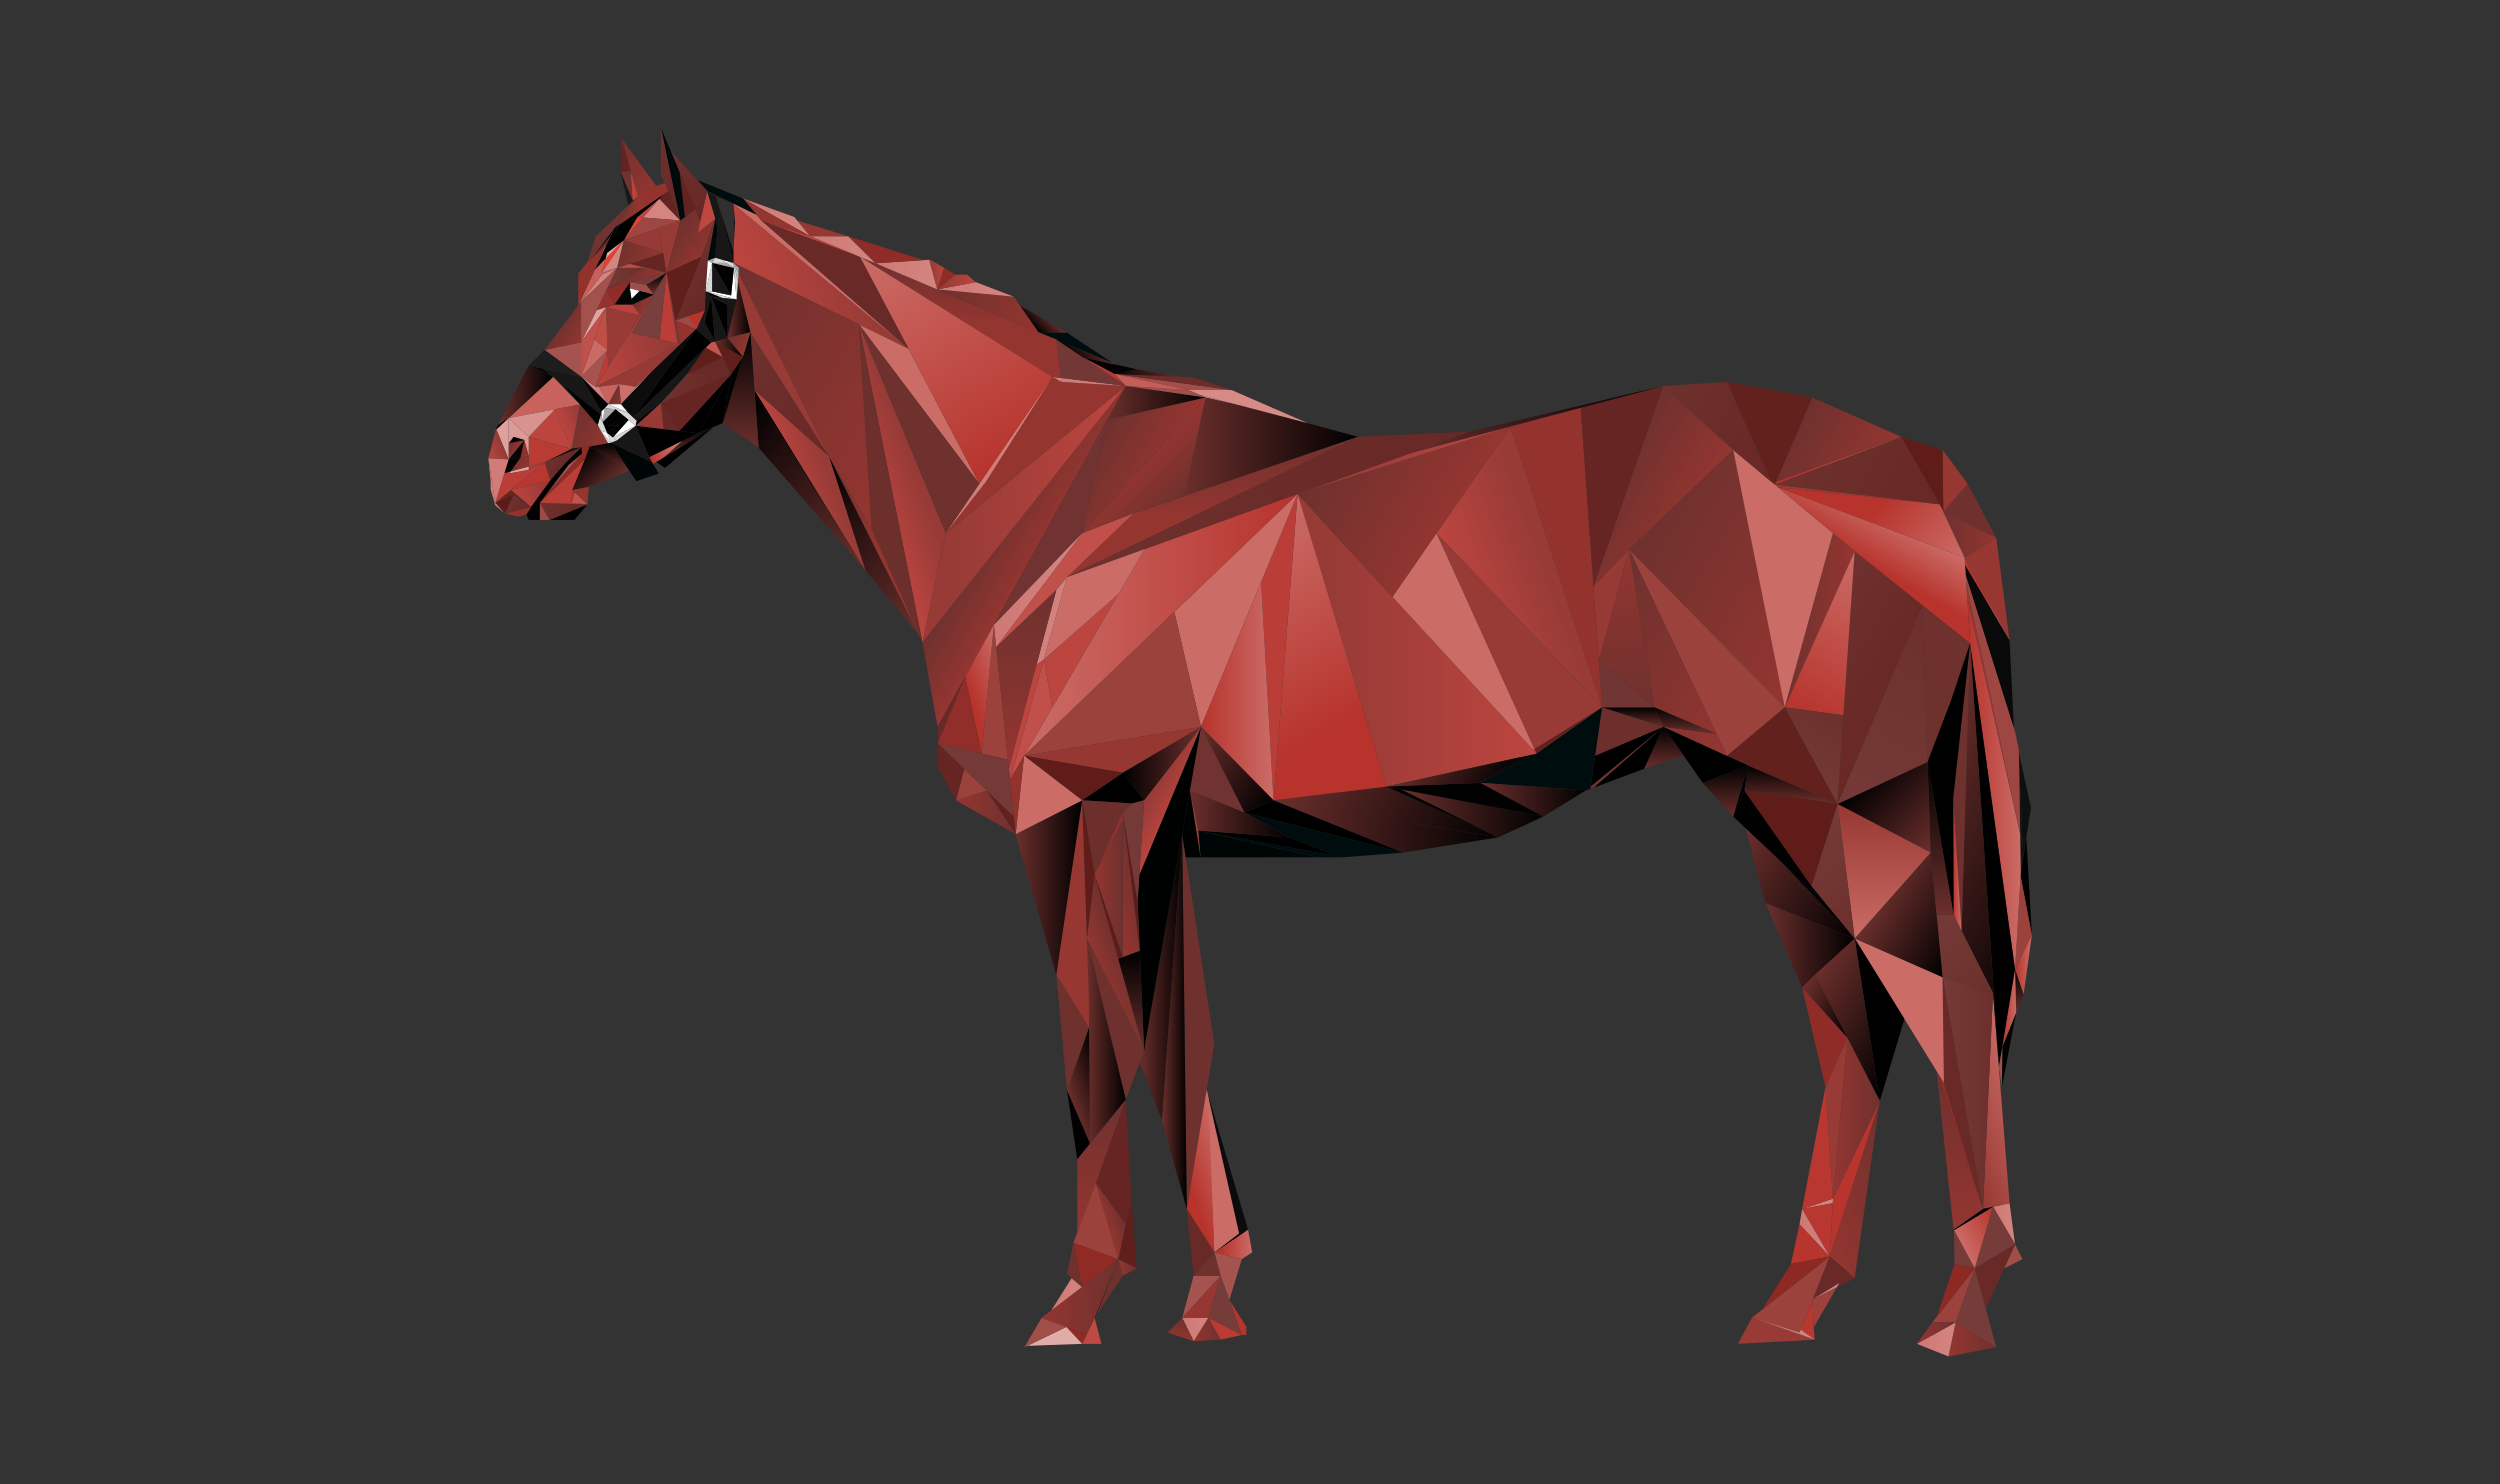 <?xml version="1.0" encoding="utf-8"?>
<!-- Generator: Adobe Illustrator 16.0.0, SVG Export Plug-In . SVG Version: 6.00 Build 0)  -->
<!DOCTYPE svg PUBLIC "-//W3C//DTD SVG 1.1//EN" "http://www.w3.org/Graphics/SVG/1.1/DTD/svg11.dtd">
<svg version="1.1" id="Layer_1" xmlns="http://www.w3.org/2000/svg" xmlns:xlink="http://www.w3.org/1999/xlink" x="0px" y="0px"
	 width="1816px" height="1078px" viewBox="0 0 1816 1078" enable-background="new 0 0 1816 1078" xml:space="preserve">
<rect x="0" y="0" width="1816" height="1078" fill="#333333" stroke="none"/>
<g>
	<polygon fill="#562E2C" points="1467.751,636.045 1463.84,704.205 1463.84,704.215 1463.74,704.416 	"/>
	<polygon fill="#0F0F0F" points="1471.92,608.225 1467.762,635.986 1467.901,633.537 	"/>
	<line fill="#3F120F" x1="1419.072" y1="664.586" x2="1424.901" y2="676.125"/>
	<polygon points="1471.92,608.225 1475.951,679.287 1467.751,636.045 1467.762,635.986 	"/>
	<polygon fill="#9C423D" points="1467.751,636.045 1475.951,679.287 1463.74,704.416 	"/>
	<polygon fill="#0F0F0F" points="1466.521,546.926 1475.322,586.785 1473.322,599.375 1471.92,608.225 1467.901,633.535 
		1467.901,633.496 1469.072,613.086 1466.531,547.285 	"/>
	<linearGradient id="SVGID_1_" gradientUnits="userSpaceOnUse" x1="1463.74" y1="700.852" x2="1475.951" y2="700.852">
		<stop  offset="0" style="stop-color:#B7332C"/>
		<stop  offset="1" style="stop-color:#CB6C67"/>
	</linearGradient>
	<polygon fill="url(#SVGID_1_)" points="1475.951,679.287 1469.951,722.416 1463.74,704.416 1463.74,704.416 1463.74,704.416 	"/>
	<polygon fill="#131313" points="1466.531,547.285 1469.072,613.086 1467.461,605.916 	"/>
	<polygon fill="#0F0F0F" points="1467.461,605.916 1469.072,613.086 1467.901,633.496 	"/>
	<polygon fill="#A14D48" points="1463.74,903.916 1469.072,914.666 1455.74,921.455 	"/>
	<polygon fill="#963732" points="1467.461,605.916 1428.961,434.477 1428.251,423.387 1467.451,605.576 	"/>
	<polygon fill="#9E4642" points="1467.451,605.576 1428.251,423.387 1427.861,417.336 1462.871,528.596 1463.74,531.365 
		1466.401,544.035 1466.531,547.285 	"/>
	<polyline fill="#000201" points="1464.541,735.455 1454.156,789.748 1454.512,760.406 1464.541,735.455 	"/>
	<linearGradient id="SVGID_2_" gradientUnits="userSpaceOnUse" x1="1428.961" y1="569.446" x2="1467.901" y2="569.446">
		<stop  offset="0" style="stop-color:#B7332C"/>
		<stop  offset="1" style="stop-color:#CB6C67"/>
	</linearGradient>
	<polygon fill="url(#SVGID_2_)" points="1467.461,605.916 1428.961,434.477 1429.711,446.256 1431.072,467.375 1463.74,704.416 
		1467.751,636.045 1467.762,635.986 1467.901,633.535 1467.901,633.496 	"/>
	<polygon points="1431.072,467.375 1463.74,704.416 1454.761,758.945 1454.74,759.045 1454.511,760.406 1451.981,775.305 
		1451.961,775.025 	"/>
	<linearGradient id="SVGID_3_" gradientUnits="userSpaceOnUse" x1="1447.74" y1="888.956" x2="1463.74" y2="888.956">
		<stop  offset="0" style="stop-color:#CF7874"/>
		<stop  offset="1" style="stop-color:#D48580"/>
	</linearGradient>
	<polygon fill="url(#SVGID_3_)" points="1459.74,873.996 1463.74,903.916 1447.74,876.586 	"/>
	<polygon fill="#763C3A" points="1447.74,876.586 1463.74,903.916 1434.401,921.336 	"/>
	<polygon fill="#692A27" points="1463.74,903.916 1455.74,921.455 1442.42,950.666 1434.401,921.336 	"/>
	<polygon fill="#090909" points="1462.871,528.596 1427.851,417.225 1427.401,410.186 1459.74,465.045 	"/>
	<polygon fill="#963732" points="1450.072,390.666 1459.74,465.045 1427.072,405.045 	"/>
	<linearGradient id="SVGID_4_" gradientUnits="userSpaceOnUse" x1="1427.072" y1="435.045" x2="1459.74" y2="435.045">
		<stop  offset="0.468" style="stop-color:#B7332C"/>
		<stop  offset="1" style="stop-color:#CB6C67"/>
	</linearGradient>
	<polygon fill="url(#SVGID_4_)" points="1427.072,405.045 1459.74,465.045 1427.401,410.186 	"/>
	<linearGradient id="SVGID_5_" gradientUnits="userSpaceOnUse" x1="1416.09" y1="811.369" x2="1472.975" y2="790.665">
		<stop  offset="0" style="stop-color:#963732"/>
		<stop  offset="1" style="stop-color:#CB6C67"/>
	</linearGradient>
	<polygon fill="url(#SVGID_5_)" points="1451.981,775.336 1459.74,873.996 1447.74,876.586 1440.401,878.166 1447.74,721.336 
		1451.959,775.025 1451.981,775.305 1451.981,775.316 	"/>
	<polygon fill="#A14D48" points="1454.512,760.406 1454.156,789.748 1451.981,775.336 1451.981,775.316 1451.981,775.305 	"/>
	<polygon fill="#6E312E" points="1429.401,351.566 1450.072,390.666 1411.602,371.766 	"/>
	<polygon fill="#763C3A" points="1442.42,950.666 1450.072,978.666 1420.562,960.506 1434.401,921.336 	"/>
	<linearGradient id="SVGID_6_" gradientUnits="userSpaceOnUse" x1="1411.602" y1="388.405" x2="1450.072" y2="388.405">
		<stop  offset="0" style="stop-color:#6E312E"/>
		<stop  offset="1" style="stop-color:#953530"/>
	</linearGradient>
	<polygon fill="url(#SVGID_6_)" points="1450.072,390.666 1427.072,405.045 1411.602,371.766 	"/>
	<linearGradient id="SVGID_7_" gradientUnits="userSpaceOnUse" x1="1415.401" y1="972.921" x2="1450.072" y2="972.921">
		<stop  offset="0" style="stop-color:#953530"/>
		<stop  offset="1" style="stop-color:#6E312E"/>
	</linearGradient>
	<polygon fill="url(#SVGID_7_)" points="1450.072,978.666 1415.401,985.336 1420.562,960.506 	"/>
	<linearGradient id="SVGID_8_" gradientUnits="userSpaceOnUse" x1="1367.075" y1="578.222" x2="1515.957" y2="664.179">
		<stop  offset="0" style="stop-color:#6C2F2C"/>
		<stop  offset="1" style="stop-color:#000000"/>
	</linearGradient>
	<polygon fill="url(#SVGID_8_)" points="1451.961,775.025 1431.072,467.377 1417.182,509.047 1431.072,467.377 1424.901,676.125 
		1447.74,721.336 1447.74,721.336 	"/>
	<linearGradient id="SVGID_9_" gradientUnits="userSpaceOnUse" x1="1399.455" y1="671.595" x2="1448.469" y2="720.609">
		<stop  offset="0" style="stop-color:#753A37"/>
		<stop  offset="1" style="stop-color:#6C2F2C"/>
	</linearGradient>
	<polygon fill="url(#SVGID_9_)" points="1419.072,664.586 1447.74,721.336 1411.072,709.836 1406.711,664.336 	"/>
	<linearGradient id="SVGID_10_" gradientUnits="userSpaceOnUse" x1="1411.072" y1="794.001" x2="1447.74" y2="794.001">
		<stop  offset="0" style="stop-color:#753A37"/>
		<stop  offset="1" style="stop-color:#6C2F2C"/>
	</linearGradient>
	<polygon fill="url(#SVGID_10_)" points="1447.74,721.336 1440.401,878.166 1411.072,709.836 	"/>
	<linearGradient id="SVGID_11_" gradientUnits="userSpaceOnUse" x1="1455.762" y1="890.481" x2="1426.38" y2="907.444">
		<stop  offset="0" style="stop-color:#B7332C"/>
		<stop  offset="1" style="stop-color:#CB6C67"/>
	</linearGradient>
	<polygon fill="url(#SVGID_11_)" points="1447.74,876.586 1434.401,921.336 1419.352,893.625 1419.352,893.625 	"/>
	<polygon fill="#000201" points="1447.74,876.586 1419.352,893.625 1419.072,893.166 1440.401,878.166 	"/>
	<polygon fill="#692A27" points="1411.072,709.836 1440.401,878.166 1412.072,786.666 	"/>
	<polygon fill="#902C27" points="1412.072,786.666 1440.401,878.166 1406.711,777.986 	"/>
	<linearGradient id="SVGID_12_" gradientUnits="userSpaceOnUse" x1="1423.556" y1="893.166" x2="1423.556" y2="777.986">
		<stop  offset="0" style="stop-color:#953530"/>
		<stop  offset="1" style="stop-color:#6E312E"/>
	</linearGradient>
	<polygon fill="url(#SVGID_12_)" points="1406.711,777.986 1440.401,878.166 1419.072,893.166 	"/>
	<polygon fill="#763C3A" points="1419.352,893.625 1434.401,921.336 1419.74,918.166 	"/>
	<polyline fill="#9C423D" points="1406.891,956.486 1403.74,960.506 1420.552,960.506 1420.562,960.506 1434.401,921.336 	"/>
	<polygon fill="#8E2823" points="1434.401,921.336 1406.891,956.486 1419.74,918.166 	"/>
	<linearGradient id="SVGID_13_" gradientUnits="userSpaceOnUse" x1="1354.19" y1="422.987" x2="1380.18" y2="377.972">
		<stop  offset="0.251" style="stop-color:#B7332C"/>
		<stop  offset="1" style="stop-color:#CB6C67"/>
	</linearGradient>
	<polyline fill="url(#SVGID_13_)" points="1423.562,403.676 1427.072,405.045 1428.251,423.385 1428.961,434.475 1428.961,434.475 
		1429.711,446.256 1431.072,467.375 1396.24,439.615 1396.231,439.615 1347.24,400.555 1334.972,390.305 1331.411,387.336 
		1291.512,353.996 	"/>
	<polygon fill="#6E312E" points="1431.072,467.375 1417.182,509.045 1400.191,553.455 1399.831,542.936 1399.731,539.996 
		1396.24,439.615 	"/>
	<polygon fill="#6E312E" points="1431.072,467.375 1424.901,676.125 1418.802,579.746 1418.802,579.746 	"/>
	<line fill="#983B37" x1="1428.961" y1="434.475" x2="1429.711" y2="446.256"/>
	<polygon fill="#963732" points="1411.072,326.795 1429.401,351.566 1411.602,371.766 	"/>
	<line fill="#983B37" x1="1427.861" y1="417.336" x2="1428.251" y2="423.387"/>
	<linearGradient id="SVGID_14_" gradientUnits="userSpaceOnUse" x1="1418.802" y1="627.936" x2="1424.901" y2="627.936">
		<stop  offset="0" style="stop-color:#B7332C"/>
		<stop  offset="1" style="stop-color:#CB6C67"/>
	</linearGradient>
	<polyline fill="url(#SVGID_14_)" points="1418.802,579.746 1424.901,676.125 1419.072,664.586 	"/>
	<linearGradient id="SVGID_15_" gradientUnits="userSpaceOnUse" x1="1392.401" y1="972.921" x2="1420.562" y2="972.921">
		<stop  offset="0" style="stop-color:#CF7874"/>
		<stop  offset="1" style="stop-color:#D48580"/>
	</linearGradient>
	<polygon fill="url(#SVGID_15_)" points="1420.562,960.506 1415.401,985.336 1392.401,976.166 1420.552,960.506 	"/>
	<linearGradient id="SVGID_16_" gradientUnits="userSpaceOnUse" x1="1392.401" y1="968.336" x2="1420.552" y2="968.336">
		<stop  offset="0" style="stop-color:#953530"/>
		<stop  offset="1" style="stop-color:#6E312E"/>
	</linearGradient>
	<polygon fill="url(#SVGID_16_)" points="1420.552,960.506 1392.401,976.166 1403.74,960.506 	"/>
	<polygon points="1431.072,467.375 1417.182,509.045 1400.191,553.455 1400.182,553.477 1400.191,553.455 1419.072,664.586 
		1418.802,579.746 	"/>
	<polygon fill="#CB6C67" points="1411.072,709.836 1412.072,786.666 1406.711,777.986 1383.361,740.166 1347.24,681.666 	"/>
	<polygon fill="#601C19" points="1411.072,326.795 1411.602,371.766 1411.572,371.715 1409.072,366.336 1381.072,317.336 	"/>
	<g>
		<linearGradient id="SVGID_17_" gradientUnits="userSpaceOnUse" x1="1312.761" y1="328.674" x2="1417.447" y2="416.516">
			<stop  offset="0.468" style="stop-color:#B7332C"/>
			<stop  offset="1" style="stop-color:#CB6C67"/>
		</linearGradient>
		<polygon fill="url(#SVGID_17_)" points="1411.602,371.766 1411.572,371.717 1409.072,366.336 1291.512,353.996 1423.562,403.676 
			1427.072,405.045 		"/>
	</g>
	<linearGradient id="SVGID_18_" gradientUnits="userSpaceOnUse" x1="1367.629" y1="646.349" x2="1427.701" y2="681.031">
		<stop  offset="0" style="stop-color:#6C2F2C"/>
		<stop  offset="1" style="stop-color:#000000"/>
	</linearGradient>
	<polygon fill="url(#SVGID_18_)" points="1406.711,664.336 1411.072,709.836 1347.24,681.666 1402.401,619.336 	"/>
	<linearGradient id="SVGID_19_" gradientUnits="userSpaceOnUse" x1="1308.141" y1="319.106" x2="1404.291" y2="374.619">
		<stop  offset="0" style="stop-color:#6E312E"/>
		<stop  offset="1" style="stop-color:#682825"/>
	</linearGradient>
	<polygon fill="url(#SVGID_19_)" points="1381.072,317.336 1289.141,352.016 1408.521,366.266 1409.072,366.336 	"/>
	<linearGradient id="SVGID_20_" gradientUnits="userSpaceOnUse" x1="1409.632" y1="664.586" x2="1409.632" y2="553.455">
		<stop  offset="0" style="stop-color:#6C2F2C"/>
		<stop  offset="1" style="stop-color:#000000"/>
	</linearGradient>
	<polygon fill="url(#SVGID_20_)" points="1400.191,553.455 1419.072,664.586 1406.711,664.336 1402.401,619.336 	"/>
	<linearGradient id="SVGID_21_" gradientUnits="userSpaceOnUse" x1="1410.24" y1="611.499" x2="1358.739" y2="559.998">
		<stop  offset="0" style="stop-color:#6C2F2C"/>
		<stop  offset="1" style="stop-color:#000000"/>
	</linearGradient>
	<polyline fill="url(#SVGID_21_)" points="1400.191,553.455 1334.74,583.996 1402.401,619.336 1400.191,553.455 	"/>
	<linearGradient id="SVGID_22_" gradientUnits="userSpaceOnUse" x1="1368.571" y1="583.996" x2="1368.571" y2="681.666">
		<stop  offset="0" style="stop-color:#963732"/>
		<stop  offset="1" style="stop-color:#CB6C67"/>
	</linearGradient>
	<polygon fill="url(#SVGID_22_)" points="1402.401,619.336 1347.24,681.666 1334.74,583.996 	"/>
	<linearGradient id="SVGID_23_" gradientUnits="userSpaceOnUse" x1="1344.477" y1="589.618" x2="1422.37" y2="454.703">
		<stop  offset="0" style="stop-color:#753A37"/>
		<stop  offset="1" style="stop-color:#6C2F2C"/>
	</linearGradient>
	<polygon fill="url(#SVGID_23_)" points="1396.24,439.615 1400.191,553.455 1334.74,583.996 	"/>
	<polygon fill="#6E312E" points="1396.24,439.615 1334.74,583.996 1296.401,513.785 1334.74,583.996 	"/>
	<linearGradient id="SVGID_24_" gradientUnits="userSpaceOnUse" x1="1305.964" y1="472.059" x2="1376.015" y2="512.503">
		<stop  offset="0" style="stop-color:#6E312E"/>
		<stop  offset="1" style="stop-color:#682825"/>
	</linearGradient>
	<polygon fill="url(#SVGID_24_)" points="1396.24,439.615 1334.74,583.996 1339.013,519.596 1347.24,400.566 1396.231,439.615 	"/>
	<polygon points="1347.24,681.666 1383.361,740.166 1365.49,799.746 	"/>
	<linearGradient id="SVGID_25_" gradientUnits="userSpaceOnUse" x1="1289.121" y1="334.676" x2="1381.072" y2="334.676">
		<stop  offset="0.251" style="stop-color:#B7332C"/>
		<stop  offset="1" style="stop-color:#CB6C67"/>
	</linearGradient>
	<polygon fill="url(#SVGID_25_)" points="1381.072,317.336 1289.121,351.996 1289.141,352.016 1289.121,351.996 1290.021,349.916 	
		"/>
	<linearGradient id="SVGID_26_" gradientUnits="userSpaceOnUse" x1="1301.719" y1="314.095" x2="1362.637" y2="349.266">
		<stop  offset="0" style="stop-color:#6E312E"/>
		<stop  offset="1" style="stop-color:#953530"/>
	</linearGradient>
	<polygon fill="url(#SVGID_26_)" points="1381.072,317.336 1290.021,349.916 1316.401,288.666 	"/>
	<linearGradient id="SVGID_27_" gradientUnits="userSpaceOnUse" x1="1313.668" y1="716.055" x2="1388.774" y2="759.417">
		<stop  offset="0" style="stop-color:#6C2F2C"/>
		<stop  offset="1" style="stop-color:#000000"/>
	</linearGradient>
	<polygon fill="url(#SVGID_27_)" points="1347.24,681.666 1365.49,799.746 1344.221,758.385 1341.901,753.875 1318.322,707.996 
		1318.331,707.986 	"/>
	<linearGradient id="SVGID_28_" gradientUnits="userSpaceOnUse" x1="1316.644" y1="878.538" x2="1385.099" y2="853.622">
		<stop  offset="0" style="stop-color:#953530"/>
		<stop  offset="1" style="stop-color:#6E312E"/>
	</linearGradient>
	<polygon fill="url(#SVGID_28_)" points="1365.49,799.746 1347.24,928.416 1329.072,912.686 	"/>
	<polygon fill="#B8352E" points="1331.49,870.666 1331.302,874.035 1331.151,876.586 1329.072,912.686 1365.49,799.746 	"/>
	<polygon fill="#010101" points="1325.972,655.996 1347.24,681.666 1289.2,621.496 1325.95,655.986 	"/>
	<linearGradient id="SVGID_29_" gradientUnits="userSpaceOnUse" x1="1257.862" y1="618.763" x2="1352.132" y2="673.189">
		<stop  offset="0" style="stop-color:#6C2F2C"/>
		<stop  offset="1" style="stop-color:#000000"/>
	</linearGradient>
	<polygon fill="url(#SVGID_29_)" points="1289.201,621.496 1347.24,681.666 1282.401,655.996 1267.851,601.465 	"/>
	<linearGradient id="SVGID_30_" gradientUnits="userSpaceOnUse" x1="1296.401" y1="450.56" x2="1347.24" y2="450.56">
		<stop  offset="0" style="stop-color:#6E312E"/>
		<stop  offset="1" style="stop-color:#953530"/>
	</linearGradient>
	<polygon fill="url(#SVGID_30_)" points="1334.972,390.307 1331.411,387.336 1331.411,387.336 1296.401,513.785 1347.24,400.566 
		1347.24,400.557 	"/>
	<polygon fill="#692A27" points="1347.24,928.416 1334.281,935.066 1336.072,931.945 1316.661,943.986 1329.072,912.686 	"/>
	<linearGradient id="SVGID_31_" gradientUnits="userSpaceOnUse" x1="1282.401" y1="686.666" x2="1347.24" y2="686.666">
		<stop  offset="0" style="stop-color:#6C2F2C"/>
		<stop  offset="1" style="stop-color:#000000"/>
	</linearGradient>
	<polygon fill="url(#SVGID_31_)" points="1282.401,655.996 1309.072,717.336 1318.322,707.996 1318.331,707.986 1347.24,681.666 	
		"/>
	<linearGradient id="SVGID_32_" gradientUnits="userSpaceOnUse" x1="1331.49" y1="812.27" x2="1365.49" y2="812.27">
		<stop  offset="0" style="stop-color:#953530"/>
		<stop  offset="1" style="stop-color:#6E312E"/>
	</linearGradient>
	<polygon fill="url(#SVGID_32_)" points="1344.221,758.385 1341.901,753.875 1341.751,755.506 1331.49,870.666 1365.49,799.746 	"/>
	<linearGradient id="SVGID_33_" gradientUnits="userSpaceOnUse" x1="1308.443" y1="718.425" x2="1348.888" y2="741.775">
		<stop  offset="0" style="stop-color:#6C2F2C"/>
		<stop  offset="1" style="stop-color:#000000"/>
	</linearGradient>
	<polygon fill="url(#SVGID_33_)" points="1318.322,707.996 1341.901,753.875 1309.072,717.336 	"/>
	<polygon fill="#983B37" points="1341.371,755.055 1325.972,789.666 1331.49,870.666 1341.751,755.506 1341.901,753.875 	"/>
	<polygon fill="#902C27" points="1309.072,717.336 1325.972,789.666 1341.371,755.055 1341.901,753.875 	"/>
	<linearGradient id="SVGID_34_" gradientUnits="userSpaceOnUse" x1="1316.611" y1="938.035" x2="1336.072" y2="938.035">
		<stop  offset="0" style="stop-color:#CF7874"/>
		<stop  offset="1" style="stop-color:#D48580"/>
	</linearGradient>
	<polygon fill="url(#SVGID_34_)" points="1336.072,931.945 1334.281,935.066 1316.611,944.125 1316.661,943.986 	"/>
	<linearGradient id="SVGID_35_" gradientUnits="userSpaceOnUse" x1="1300.906" y1="583.996" x2="1300.906" y2="555.996">
		<stop  offset="0" style="stop-color:#6C2F2C"/>
		<stop  offset="1" style="stop-color:#000000"/>
	</linearGradient>
	<polygon fill="url(#SVGID_35_)" points="1334.74,583.996 1267.072,574.285 1269.74,555.996 	"/>
	<polygon fill="#63211E" points="1296.401,513.785 1254.401,549.035 1254.651,549.146 1269.74,555.996 1334.74,583.996 	"/>
	<polygon fill="#9C423D" points="1334.281,935.066 1317.481,964.256 1316.611,944.125 1316.611,944.125 1316.611,944.125 	"/>
	<linearGradient id="SVGID_36_" gradientUnits="userSpaceOnUse" x1="1309.072" y1="874.416" x2="1331.49" y2="874.416">
		<stop  offset="0" style="stop-color:#CF7874"/>
		<stop  offset="1" style="stop-color:#D48580"/>
	</linearGradient>
	<polyline fill="url(#SVGID_36_)" points="1331.302,874.035 1309.072,878.166 1331.49,870.666 	"/>
	<polygon fill="#B83730" points="1331.302,874.035 1331.151,876.586 1329.072,912.686 1309.072,878.166 	"/>
	<polygon fill="#B83730" points="1325.972,789.666 1331.49,870.666 1309.072,878.166 	"/>
	<linearGradient id="SVGID_37_" gradientUnits="userSpaceOnUse" x1="1307.151" y1="895.426" x2="1329.072" y2="895.426">
		<stop  offset="0" style="stop-color:#CF7874"/>
		<stop  offset="1" style="stop-color:#D48580"/>
	</linearGradient>
	<polygon fill="url(#SVGID_37_)" points="1309.072,878.166 1329.072,912.686 1307.151,889.346 	"/>
	<polygon fill="#B8352E" points="1307.151,889.346 1329.072,912.686 1300.901,918.166 	"/>
	<polyline fill="#9C423D" points="1308.001,965.846 1308.001,965.846 1307.151,967.996 1272.74,957.016 1280.111,951.216 
		1329.072,912.686 	"/>
	<polygon fill="#8E2823" points="1329.072,912.686 1280.111,951.216 1300.901,918.164 	"/>
	<linearGradient id="SVGID_38_" gradientUnits="userSpaceOnUse" x1="1313.448" y1="605.289" x2="1368.534" y2="660.374">
		<stop  offset="0" style="stop-color:#753A37"/>
		<stop  offset="1" style="stop-color:#6C2F2C"/>
	</linearGradient>
	<polygon fill="url(#SVGID_38_)" points="1334.74,583.996 1316.151,642.375 1315.74,643.656 1325.951,655.986 1325.972,655.996 
		1347.24,681.666 	"/>
	<polygon fill="#B83730" points="1317.481,964.256 1318.322,973.166 1308.001,965.846 1316.611,944.125 	"/>
	<polygon fill="#983B37" points="1318.322,973.166 1262.401,976.166 1272.74,957.016 	"/>
	<linearGradient id="SVGID_39_" gradientUnits="userSpaceOnUse" x1="1272.74" y1="965.091" x2="1318.322" y2="965.091">
		<stop  offset="0" style="stop-color:#CF7874"/>
		<stop  offset="1" style="stop-color:#D48580"/>
	</linearGradient>
	<polygon fill="url(#SVGID_39_)" points="1318.322,973.166 1272.74,957.016 1307.151,967.996 1308.001,965.846 	"/>
	<polygon fill="#601C19" points="1267.072,574.285 1315.74,643.656 1316.151,642.375 1334.74,583.996 	"/>
	<linearGradient id="SVGID_40_" gradientUnits="userSpaceOnUse" x1="1308.192" y1="520.593" x2="1369.927" y2="413.665">
		<stop  offset="0" style="stop-color:#B7332C"/>
		<stop  offset="1" style="stop-color:#CB6C67"/>
	</linearGradient>
	<polyline fill="url(#SVGID_40_)" points="1339.013,519.596 1347.24,400.566 1296.401,513.785 1296.401,513.785 	"/>
	<linearGradient id="SVGID_41_" gradientUnits="userSpaceOnUse" x1="1197.809" y1="374.175" x2="1332.207" y2="451.769">
		<stop  offset="0" style="stop-color:#6E312E"/>
		<stop  offset="1" style="stop-color:#953530"/>
	</linearGradient>
	<polygon fill="url(#SVGID_41_)" points="1293.641,499.996 1296.401,513.785 1183.391,399.146 1258.961,326.795 1293.641,499.996 	
		"/>
	<polygon fill="#9C423D" points="1183.391,399.146 1296.401,513.785 1254.401,549.035 1254.401,549.025 	"/>
	<linearGradient id="SVGID_42_" gradientUnits="userSpaceOnUse" x1="1305.162" y1="566.92" x2="1334.116" y2="516.77">
		<stop  offset="0" style="stop-color:#753A37"/>
		<stop  offset="1" style="stop-color:#6C2F2C"/>
	</linearGradient>
	<polyline fill="url(#SVGID_42_)" points="1296.401,513.785 1334.74,583.996 1339.012,519.596 1296.401,513.785 	"/>
	<polygon fill="#1E1E1E" points="1293.031,496.936 1293.641,499.996 1293.641,499.996 1258.961,326.795 	"/>
	<polygon fill="#983B37" points="1291.802,352.336 1291.812,352.326 1289.141,352.016 1290.251,352.936 1290.251,352.945 
		1291.512,353.996 1297.731,354.646 1408.521,366.275 1408.521,366.266 	"/>
	<polygon fill="#63211E" points="1254.401,277.465 1286.781,350.045 1286.791,350.045 1287.641,350.766 1289.121,351.996 
		1290.021,349.916 1316.401,288.666 	"/>
	<polyline fill="#010101" points="1289.201,621.496 1325.951,655.986 1315.74,643.656 1267.072,574.285 1258.961,593.125 
		1267.851,601.465 1267.851,601.465 1289.201,621.496 	"/>
	<line fill="#6D4B49" x1="1286.791" y1="350.045" x2="1287.641" y2="350.766"/>
	<path fill="#CB6C67" d="M1258.961,326.795 M1296.401,513.785l35.01-126.449l0,0l-39.899-33.34l-32.551-27.201 M1258.961,326.795"/>
	<linearGradient id="SVGID_43_" gradientUnits="userSpaceOnUse" x1="1209.239" y1="278.333" x2="1298.448" y2="329.838">
		<stop  offset="0" style="stop-color:#6E312E"/>
		<stop  offset="1" style="stop-color:#682825"/>
	</linearGradient>
	<polygon fill="url(#SVGID_43_)" points="1254.401,277.465 1286.781,350.045 1258.961,326.795 1208.072,280.355 	"/>
	<polygon fill="#010101" points="1269.74,555.996 1267.072,574.285 1258.961,593.125 1264.631,573.576 	"/>
	<linearGradient id="SVGID_44_" gradientUnits="userSpaceOnUse" x1="1253.311" y1="593.125" x2="1253.311" y2="555.996">
		<stop  offset="0" style="stop-color:#6C2F2C"/>
		<stop  offset="1" style="stop-color:#000000"/>
	</linearGradient>
	<polygon fill="url(#SVGID_44_)" points="1269.74,555.996 1264.631,573.576 1258.961,593.125 1236.881,568.656 	"/>
	<polygon points="1269.74,555.996 1236.881,568.656 1236.881,568.656 1208.246,527.893 1253.221,548.496 1254.401,549.035 
		1254.651,549.146 	"/>
	<linearGradient id="SVGID_45_" gradientUnits="userSpaceOnUse" x1="1158.624" y1="442.045" x2="1276.781" y2="510.263">
		<stop  offset="0" style="stop-color:#6E312E"/>
		<stop  offset="1" style="stop-color:#953530"/>
	</linearGradient>
	<polygon fill="url(#SVGID_45_)" points="1254.401,549.025 1253.221,548.496 1208.246,527.893 1246.828,533.041 1201.74,513.785 
		1201.74,513.785 1183.391,399.146 	"/>
	<linearGradient id="SVGID_46_" gradientUnits="userSpaceOnUse" x1="1224.284" y1="533.041" x2="1224.284" y2="513.785">
		<stop  offset="0" style="stop-color:#6C2F2C"/>
		<stop  offset="1" style="stop-color:#000000"/>
	</linearGradient>
	<polygon fill="url(#SVGID_46_)" points="1246.828,533.041 1208.246,527.893 1201.74,513.785 1201.74,513.785 	"/>
	<linearGradient id="SVGID_47_" gradientUnits="userSpaceOnUse" x1="1208.431" y1="558.451" x2="1208.431" y2="527.893">
		<stop  offset="0" style="stop-color:#6C2F2C"/>
		<stop  offset="1" style="stop-color:#000000"/>
	</linearGradient>
	<polygon fill="url(#SVGID_47_)" points="1208.246,527.893 1222.594,548.318 1194.268,558.451 	"/>
	<linearGradient id="SVGID_48_" gradientUnits="userSpaceOnUse" x1="1170.198" y1="345.954" x2="1228.474" y2="379.6">
		<stop  offset="0" style="stop-color:#6E312E"/>
		<stop  offset="1" style="stop-color:#953530"/>
	</linearGradient>
	<polygon fill="url(#SVGID_48_)" points="1208.072,280.355 1157.441,426.055 1183.371,399.166 1183.391,399.146 1258.961,326.795 	
		"/>
	<polygon fill="#662523" points="1208.072,280.355 1157.441,426.055 1148.131,296.316 	"/>
	<polygon points="1208.246,527.893 1194.268,558.451 1157.541,572.135 	"/>
	<linearGradient id="SVGID_49_" gradientUnits="userSpaceOnUse" x1="1116.077" y1="329.336" x2="1116.077" y2="280.356">
		<stop  offset="0" style="stop-color:#6C2F2C"/>
		<stop  offset="1" style="stop-color:#000000"/>
	</linearGradient>
	<polygon fill="url(#SVGID_49_)" points="1208.072,280.355 1148.131,296.305 1097.052,309.906 1096.961,309.936 1024.081,329.336 
		1068.072,313.455 	"/>
	<polygon fill="#6E312E" points="1208.246,527.893 1157.541,572.135 1155.261,572.975 1155.511,571.186 	"/>
	<polygon points="1208.246,527.893 1155.511,571.186 1158.701,548.936 	"/>
	<polygon fill="#6C2F2C" points="1208.246,527.893 1158.701,548.936 1163.74,513.785 	"/>
	<linearGradient id="SVGID_50_" gradientUnits="userSpaceOnUse" x1="1181.531" y1="513.785" x2="1181.531" y2="399.147">
		<stop  offset="0" style="stop-color:#6E312E"/>
		<stop  offset="1" style="stop-color:#953530"/>
	</linearGradient>
	<polygon fill="url(#SVGID_50_)" points="1183.391,399.146 1201.74,513.785 1161.322,480.076 	"/>
	<linearGradient id="SVGID_51_" gradientUnits="userSpaceOnUse" x1="1185.993" y1="527.893" x2="1185.993" y2="513.785">
		<stop  offset="0" style="stop-color:#6C2F2C"/>
		<stop  offset="1" style="stop-color:#000000"/>
	</linearGradient>
	<polygon fill="url(#SVGID_51_)" points="1201.74,513.785 1208.246,527.893 1163.74,513.785 	"/>
	<polygon fill="#713533" points="1201.74,513.785 1163.74,513.785 1161.322,480.076 	"/>
	<polygon fill="#973935" points="1183.371,399.166 1183.391,399.146 1161.322,480.076 1157.441,426.066 1157.441,426.057 	"/>
	<polygon fill="#94332E" points="1161.322,480.076 1163.74,513.785 1097.052,309.916 1097.052,309.906 1148.131,296.316 
		1157.441,426.057 1157.441,426.066 	"/>
	<linearGradient id="SVGID_52_" gradientUnits="userSpaceOnUse" x1="1133.714" y1="410.644" x2="1061.509" y2="436.924">
		<stop  offset="0.153" style="stop-color:#983B37"/>
		<stop  offset="1" style="stop-color:#BD453F"/>
	</linearGradient>
	<polygon fill="url(#SVGID_52_)" points="1097.052,309.916 1163.74,513.785 1043.461,387.336 	"/>
	<polygon fill="#983B37" points="1043.461,387.336 1163.74,513.785 1114.61,544.195 	"/>
	<polygon fill="#000D0E" points="1163.74,513.785 1158.701,548.936 1155.513,571.186 1152.001,574.066 1075.072,568.666 
		1116.072,547.416 	"/>
	<polygon fill="#63211E" points="1163.74,513.785 1116.072,547.416 1114.611,544.195 	"/>
	<polyline fill="#050505" points="1151.74,574.285 1152.001,574.066 1155.512,571.186 1155.262,572.975 	"/>
	<linearGradient id="SVGID_53_" gradientUnits="userSpaceOnUse" x1="1075.072" y1="580.895" x2="1152.001" y2="580.895">
		<stop  offset="0" style="stop-color:#6C2F2C"/>
		<stop  offset="1" style="stop-color:#000000"/>
	</linearGradient>
	<polygon fill="url(#SVGID_53_)" points="1152.001,574.066 1151.751,574.285 1151.74,574.285 1121.072,593.125 1075.072,568.666 	
		"/>
	<linearGradient id="SVGID_54_" gradientUnits="userSpaceOnUse" x1="1017.391" y1="590.775" x2="1121.072" y2="590.775">
		<stop  offset="0" style="stop-color:#6C2F2C"/>
		<stop  offset="1" style="stop-color:#000000"/>
	</linearGradient>
	<polygon fill="url(#SVGID_54_)" points="1121.072,593.125 1088.401,608.246 1017.391,573.305 	"/>
	<polygon fill="#080808" points="1116.072,547.416 1075.072,568.666 1105.74,549.686 	"/>
	<g>
		<linearGradient id="SVGID_55_" gradientUnits="userSpaceOnUse" x1="1115.625" y1="544.78" x2="1114.595" y2="546.564">
			<stop  offset="0" style="stop-color:#B7332C"/>
			<stop  offset="1" style="stop-color:#CB6C67"/>
		</linearGradient>
		<polygon fill="url(#SVGID_55_)" points="1114.611,544.195 1113.651,544.785 1116.072,547.416 		"/>
		<polygon fill="#CB6C67" points="1043.461,387.336 1011.432,433.615 1113.651,544.785 1114.61,544.195 		"/>
	</g>
	<linearGradient id="SVGID_56_" gradientUnits="userSpaceOnUse" x1="942.581" y1="465.041" x2="1116.072" y2="465.041">
		<stop  offset="0.153" style="stop-color:#983B37"/>
		<stop  offset="1" style="stop-color:#BD453F"/>
	</linearGradient>
	<polygon fill="url(#SVGID_56_)" points="1113.651,544.785 1011.432,433.615 942.581,358.746 1007.071,571.336 1011.432,570.375 
		1011.441,570.375 1105.74,549.686 1116.072,547.416 	"/>
	<linearGradient id="SVGID_57_" gradientUnits="userSpaceOnUse" x1="964.859" y1="320.159" x2="1059.569" y2="374.84">
		<stop  offset="0" style="stop-color:#6E312E"/>
		<stop  offset="1" style="stop-color:#953530"/>
	</linearGradient>
	<polygon fill="url(#SVGID_57_)" points="1097.052,309.916 1043.461,387.336 1011.432,433.615 942.581,358.746 942.631,358.736 
		1096.961,309.936 	"/>
	<linearGradient id="SVGID_58_" gradientUnits="userSpaceOnUse" x1="942.631" y1="334.336" x2="1096.961" y2="334.336">
		<stop  offset="0.153" style="stop-color:#983B37"/>
		<stop  offset="1" style="stop-color:#BD453F"/>
	</linearGradient>
	<polygon fill="url(#SVGID_58_)" points="1096.961,309.936 942.631,358.736 1024.081,329.336 	"/>
	<linearGradient id="SVGID_59_" gradientUnits="userSpaceOnUse" x1="925.071" y1="600.336" x2="1088.401" y2="600.336">
		<stop  offset="0" style="stop-color:#6C2F2C"/>
		<stop  offset="1" style="stop-color:#000000"/>
	</linearGradient>
	<polygon fill="url(#SVGID_59_)" points="1088.401,608.246 1019.071,619.336 925.071,581.336 	"/>
	<linearGradient id="SVGID_60_" gradientUnits="userSpaceOnUse" x1="939.66" y1="556.064" x2="1073.81" y2="633.516">
		<stop  offset="0" style="stop-color:#6C2F2C"/>
		<stop  offset="1" style="stop-color:#000000"/>
	</linearGradient>
	<polygon fill="url(#SVGID_60_)" points="1088.401,608.246 925.071,581.336 1007.071,571.336 	"/>
	<polygon fill="#000D0E" points="1019.071,619.336 975.102,622.775 973.461,622.475 936.401,608.246 903.901,590.135 	"/>
	<polygon points="1019.071,619.336 903.901,590.135 925.071,581.336 	"/>
	<g>
		<polygon fill="#020202" points="1017.391,573.307 1007.071,571.336 1088.401,608.246 		"/>
		<polygon fill="#020202" points="1075.072,568.666 1014.631,571.035 1012.911,571.105 1007.071,571.336 1017.391,573.305 
			1121.072,593.125 		"/>
	</g>
	<linearGradient id="SVGID_61_" gradientUnits="userSpaceOnUse" x1="1024.092" y1="541.852" x2="1088.719" y2="579.165">
		<stop  offset="0" style="stop-color:#6C2F2C"/>
		<stop  offset="1" style="stop-color:#000000"/>
	</linearGradient>
	<polygon fill="url(#SVGID_61_)" points="1011.441,570.375 1011.433,570.375 1007.071,571.334 1012.911,571.105 1014.631,571.035 
		1075.072,568.666 1105.74,549.686 	"/>
	<linearGradient id="SVGID_62_" gradientUnits="userSpaceOnUse" x1="996" y1="577.73" x2="887.823" y2="390.361">
		<stop  offset="0.251" style="stop-color:#B7332C"/>
		<stop  offset="1" style="stop-color:#CB6C67"/>
	</linearGradient>
	<polygon fill="url(#SVGID_62_)" points="942.581,358.746 1007.071,571.336 925.071,581.336 	"/>
	<linearGradient id="SVGID_63_" gradientUnits="userSpaceOnUse" x1="860.404" y1="324.499" x2="986.401" y2="324.499">
		<stop  offset="0" style="stop-color:#6C2F2C"/>
		<stop  offset="1" style="stop-color:#000000"/>
	</linearGradient>
	<polygon fill="url(#SVGID_63_)" points="986.401,317.336 860.404,360.332 875.74,288.666 896.361,293.336 949.74,307.316 	"/>
	<polygon fill="#000D0E" points="975.102,622.775 957.571,622.836 957.211,622.756 870.401,603.336 	"/>
	<polygon points="973.461,622.475 870.401,603.336 936.401,608.246 	"/>
	<polygon fill="#000505" points="957.211,622.756 872.071,622.836 870.401,603.336 	"/>
	<polygon fill="#D68B87" points="949.74,307.316 896.361,293.336 871.201,286.746 863.071,283.307 894.571,283.307 	"/>
	<polygon fill="#BB3D37" points="942.581,358.746 925.071,581.336 916.031,422.785 	"/>
	<polygon fill="#CB6C67" points="942.581,358.746 916.031,422.785 872.401,527.996 853.031,444.477 	"/>
	<linearGradient id="SVGID_64_" gradientUnits="userSpaceOnUse" x1="942.581" y1="453.831" x2="743.932" y2="453.831">
		<stop  offset="0" style="stop-color:#B7332C"/>
		<stop  offset="1" style="stop-color:#CB6C67"/>
	</linearGradient>
	<polygon fill="url(#SVGID_64_)" points="942.581,358.746 853.031,444.477 743.932,548.916 812.303,431.656 831.42,398.875 
		778.721,417.887 	"/>
	<linearGradient id="SVGID_65_" gradientUnits="userSpaceOnUse" x1="864.291" y1="591.266" x2="936.401" y2="591.266">
		<stop  offset="0" style="stop-color:#6C2F2C"/>
		<stop  offset="1" style="stop-color:#000000"/>
	</linearGradient>
	<polygon fill="url(#SVGID_65_)" points="936.401,608.246 870.401,603.336 864.291,574.285 903.901,590.135 	"/>
	<linearGradient id="SVGID_66_" gradientUnits="userSpaceOnUse" x1="872.401" y1="502.06" x2="925.071" y2="502.06">
		<stop  offset="0" style="stop-color:#B7332C"/>
		<stop  offset="1" style="stop-color:#CB6C67"/>
	</linearGradient>
	<polygon fill="url(#SVGID_66_)" points="916.031,422.785 925.071,581.336 872.401,527.996 	"/>
	<linearGradient id="SVGID_67_" gradientUnits="userSpaceOnUse" x1="862.885" y1="544.477" x2="925.484" y2="580.619">
		<stop  offset="0" style="stop-color:#6C2F2C"/>
		<stop  offset="1" style="stop-color:#000000"/>
	</linearGradient>
	<polygon fill="url(#SVGID_67_)" points="872.401,527.996 925.071,581.336 903.901,590.135 	"/>
	<linearGradient id="SVGID_68_" gradientUnits="userSpaceOnUse" x1="882.071" y1="903.916" x2="909.571" y2="903.916">
		<stop  offset="0.168" style="stop-color:#B7332C"/>
		<stop  offset="1" style="stop-color:#CB6C67"/>
	</linearGradient>
	<polygon fill="url(#SVGID_68_)" points="906.571,893.166 909.571,909.666 902.071,914.666 882.071,909.666 	"/>
	<polygon fill="#0B0B0B" points="876.521,791.646 906.571,893.166 900.071,895.996 876.521,791.646 876.521,791.646 	"/>
	<polygon points="906.571,893.166 882.071,909.666 900.071,895.996 	"/>
	<polygon fill="#B8352E" points="905.321,963.666 905.321,969.666 902.071,969.666 892.981,944.365 	"/>
	<polygon fill="#703331" points="872.401,527.996 903.901,590.135 864.291,574.285 	"/>
	<polygon fill="#A5534F" points="902.071,914.666 892.981,944.355 886.631,926.676 886.631,926.666 882.071,909.666 	"/>
	<polyline fill="#763C3A" points="892.981,944.365 902.071,969.666 877.671,957.336 886.631,926.676 	"/>
	<polygon fill="#BA3B34" points="902.071,969.666 886.631,973.166 877.671,957.336 	"/>
	<polygon fill="#CB6C67" points="876.521,791.646 900.071,895.996 882.071,909.666 	"/>
	<polygon fill="#D68B87" points="896.361,293.336 875.74,288.666 871.201,286.746 	"/>
	<polygon fill="#A24F4B" points="894.571,283.307 863.071,283.307 863.071,283.307 809.571,271.625 	"/>
	<polygon fill="#6B2C2A" points="894.571,283.307 809.571,271.625 858.071,273.766 867.071,274.166 	"/>
	<polyline points="886.631,926.676 892.981,944.355 892.981,944.365 	"/>
	<linearGradient id="SVGID_69_" gradientUnits="userSpaceOnUse" x1="867.071" y1="965.751" x2="886.631" y2="965.751">
		<stop  offset="0" style="stop-color:#953530"/>
		<stop  offset="1" style="stop-color:#6E312E"/>
	</linearGradient>
	<polygon fill="url(#SVGID_69_)" points="877.671,957.336 886.631,973.166 867.071,974.166 	"/>
	<polygon fill="#963732" points="886.631,926.676 877.671,957.336 858.731,957.336 	"/>
	<polygon fill="#A5534F" points="886.631,926.666 886.631,926.676 858.731,957.336 867.071,926.666 	"/>
	<polygon fill="#6E312E" points="886.631,926.666 867.071,926.666 882.071,909.666 	"/>
	<polyline fill="#6E312E" points="876.25,793.246 876.25,793.256 862.071,878.166 858.731,605.996 861.312,622.836 882.071,758.385 
		877.451,786.066 876.521,791.646 	"/>
	<linearGradient id="SVGID_70_" gradientUnits="userSpaceOnUse" x1="855.244" y1="859.41" x2="895.811" y2="844.645">
		<stop  offset="0.168" style="stop-color:#B7332C"/>
		<stop  offset="1" style="stop-color:#CB6C67"/>
	</linearGradient>
	<polygon fill="url(#SVGID_70_)" points="877.891,797.705 877.881,797.684 876.552,791.775 876.521,791.646 876.251,793.246 
		876.251,793.256 862.071,878.166 863.062,879.734 882.071,909.666 	"/>
	<polygon fill="#692A27" points="862.071,878.166 882.071,909.666 867.071,926.666 	"/>
	<linearGradient id="SVGID_71_" gradientUnits="userSpaceOnUse" x1="858.731" y1="965.751" x2="877.671" y2="965.751">
		<stop  offset="0" style="stop-color:#CF7874"/>
		<stop  offset="1" style="stop-color:#D48580"/>
	</linearGradient>
	<polygon fill="url(#SVGID_71_)" points="877.671,957.336 867.071,974.166 858.731,957.336 	"/>
	<linearGradient id="SVGID_72_" gradientUnits="userSpaceOnUse" x1="796.539" y1="318.159" x2="843.169" y2="345.081">
		<stop  offset="0" style="stop-color:#6E312E"/>
		<stop  offset="1" style="stop-color:#953530"/>
	</linearGradient>
	<polygon fill="url(#SVGID_72_)" points="804.231,304.836 787.102,382.676 786.071,387.336 875.74,288.666 	"/>
	<linearGradient id="SVGID_73_" gradientUnits="userSpaceOnUse" x1="804.231" y1="292.596" x2="875.74" y2="292.596">
		<stop  offset="0" style="stop-color:#6C2F2C"/>
		<stop  offset="1" style="stop-color:#000000"/>
	</linearGradient>
	<polygon fill="url(#SVGID_73_)" points="875.74,288.666 804.231,304.836 817.74,280.355 	"/>
	<polygon fill="#9C423D" points="853.031,444.477 872.401,527.996 743.911,548.936 743.932,548.916 	"/>
	<polygon fill="#963732" points="872.401,527.996 815.571,561.336 743.911,548.936 	"/>
	<polygon fill="#9A403B" points="870.401,603.336 872.071,622.836 864.291,574.285 	"/>
	<polygon fill="#000201" points="864.291,574.285 872.071,622.836 861.312,622.836 858.731,605.996 	"/>
	<linearGradient id="SVGID_74_" gradientUnits="userSpaceOnUse" x1="857.571" y1="974.166" x2="857.571" y2="957.336">
		<stop  offset="0" style="stop-color:#953530"/>
		<stop  offset="1" style="stop-color:#6E312E"/>
	</linearGradient>
	<polygon fill="url(#SVGID_74_)" points="858.731,957.336 867.071,974.166 848.071,967.996 	"/>
	<linearGradient id="SVGID_75_" gradientUnits="userSpaceOnUse" x1="843.99" y1="742.081" x2="862.071" y2="742.081">
		<stop  offset="0" style="stop-color:#6C2F2C"/>
		<stop  offset="1" style="stop-color:#000000"/>
	</linearGradient>
	<polygon fill="url(#SVGID_75_)" points="858.731,605.996 862.071,878.166 843.99,813.666 	"/>
	<linearGradient id="SVGID_76_" gradientUnits="userSpaceOnUse" x1="827.932" y1="709.831" x2="858.731" y2="709.831">
		<stop  offset="0" style="stop-color:#6C2F2C"/>
		<stop  offset="1" style="stop-color:#000000"/>
	</linearGradient>
	<path fill="url(#SVGID_76_)" d="M858.731,605.996l-14.741,207.67l-16.059-42.01l3.14-8.32c0-2.67,23.33-132.67,23.33-132.67
		l4.239-24.211L858.731,605.996z"/>
	<path fill="#000201" d="M827.59,635.555l-1.219,18.99l1.561,36.17l2.84,65.67l0.3,6.951c0-2.67,23.33-132.67,23.33-132.67
		l4.239-24.211l0.091-0.459l5.56-31.711l8.11-46.289L827.59,635.555z"/>
	<linearGradient id="SVGID_77_" gradientUnits="userSpaceOnUse" x1="822.231" y1="284.286" x2="845.411" y2="261.106">
		<stop  offset="0" style="stop-color:#000000"/>
		<stop  offset="1" style="stop-color:#6C2F2C"/>
	</linearGradient>
	<polygon fill="url(#SVGID_77_)" points="858.071,273.766 809.571,271.625 826.071,268.336 	"/>
	<polygon fill="#A24F4B" points="871.201,286.746 863.071,283.307 856.221,282.855 817.74,280.355 875.74,288.666 	"/>
	<polygon fill="#C65E58" points="863.071,283.307 817.742,280.355 809.572,271.625 	"/>
	<linearGradient id="SVGID_78_" gradientUnits="userSpaceOnUse" x1="835.612" y1="573.471" x2="856.478" y2="585.518">
		<stop  offset="0.123" style="stop-color:#983B37"/>
		<stop  offset="1" style="stop-color:#BD453F"/>
	</linearGradient>
	<polygon fill="url(#SVGID_78_)" points="832.332,579.705 832.331,579.705 831.071,581.336 827.59,635.555 872.401,527.996 	"/>
	<g>
		<linearGradient id="SVGID_79_" gradientUnits="userSpaceOnUse" x1="872.401" y1="554.666" x2="815.571" y2="554.666">
			<stop  offset="0" style="stop-color:#6C2F2C"/>
			<stop  offset="1" style="stop-color:#000000"/>
		</linearGradient>
		<polygon fill="url(#SVGID_79_)" points="872.401,527.996 815.571,561.336 831.071,581.336 		"/>
		<line fill="#000A08" x1="815.571" y1="561.336" x2="831.071" y2="581.336"/>
	</g>
	<polygon points="815.571,561.336 786.071,581.336 822.111,583.646 831.071,581.336 	"/>
	<linearGradient id="SVGID_80_" gradientUnits="userSpaceOnUse" x1="797.911" y1="704.769" x2="817.774" y2="697.539">
		<stop  offset="0" style="stop-color:#953530"/>
		<stop  offset="1" style="stop-color:#6E312E"/>
	</linearGradient>
	<polygon fill="url(#SVGID_80_)" points="831.071,763.336 830.111,759.926 830.111,759.926 812.302,696.496 795.072,635.166 
		789.502,681.666 829.901,761.045 829.901,761.045 	"/>
	<polygon fill="#6E312E" points="831.071,763.336 829.901,761.045 789.502,681.666 817.74,798.666 827.932,771.656 827.932,771.652 
			"/>
	<linearGradient id="SVGID_81_" gradientUnits="userSpaceOnUse" x1="880.736" y1="419.205" x2="880.736" y2="317.336">
		<stop  offset="0.433" style="stop-color:#953530"/>
		<stop  offset="1" style="stop-color:#6E312E"/>
	</linearGradient>
	<polyline fill="url(#SVGID_81_)" points="823.481,372.916 775.071,419.205 779.672,416.986 779.672,416.984 986.401,317.336 	"/>
	<path fill="#973935" d="M828.111,371.135"/>
	<polygon fill="#601C19" points="826.371,654.545 827.932,690.715 815.571,590.135 815.571,590.135 826.371,654.545 	"/>
	<polyline fill="#753A37" points="827.592,635.555 831.071,581.336 822.111,583.646 815.571,590.135 826.371,654.545 
		826.371,654.545 827.592,635.557 	"/>
	<polygon fill="#020202" points="826.071,268.336 809.571,271.625 786.951,259.756 786.951,259.756 811.121,264.955 	"/>
	<linearGradient id="SVGID_82_" gradientUnits="userSpaceOnUse" x1="856.821" y1="363.916" x2="828.657" y2="335.752">
		<stop  offset="0" style="stop-color:#6E312E"/>
		<stop  offset="1" style="stop-color:#953530"/>
	</linearGradient>
	<polyline fill="url(#SVGID_82_)" points="860.404,360.332 875.74,288.666 786.071,387.336 786.071,387.336 823.481,372.916 
		860.404,360.332 	"/>
	<line fill="#491E1B" x1="826.081" y1="370.445" x2="826.071" y2="370.445"/>
	<polygon fill="#611F1C" points="821.751,870.666 825.74,921.336 812.302,914.666 817.74,889.346 	"/>
	<linearGradient id="SVGID_83_" gradientUnits="userSpaceOnUse" x1="812.303" y1="920.666" x2="825.74" y2="920.666">
		<stop  offset="0" style="stop-color:#953530"/>
		<stop  offset="1" style="stop-color:#6E312E"/>
	</linearGradient>
	<polygon fill="url(#SVGID_83_)" points="825.74,921.336 815.571,926.666 812.303,914.666 	"/>
	<polygon fill="#C1504A" points="823.481,372.916 775.071,419.205 767.281,428.705 723.571,470.086 723.571,470.076 
		786.071,387.336 	"/>
	<polygon fill="#6C2F2C" points="786.071,581.336 795.071,635.166 815.571,590.135 822.111,583.646 822.111,583.646 	"/>
	<polygon fill="#662523" points="817.74,798.666 821.751,870.666 817.74,889.346 796.021,859.525 	"/>
	<polygon fill="#B93932" points="809.571,271.625 817.74,280.355 786.951,259.756 	"/>
	<linearGradient id="SVGID_84_" gradientUnits="userSpaceOnUse" x1="716.963" y1="385.444" x2="751.77" y2="405.54">
		<stop  offset="0" style="stop-color:#6E312E"/>
		<stop  offset="1" style="stop-color:#953530"/>
	</linearGradient>
	<polygon fill="url(#SVGID_84_)" points="817.74,280.355 804.231,304.836 721.901,454.016 721.172,455.336 701.061,491.766 
		701.061,491.775 701.041,491.805 681.071,527.996 670.071,466.666 	"/>
	<linearGradient id="SVGID_85_" gradientUnits="userSpaceOnUse" x1="670.071" y1="373.511" x2="817.74" y2="373.511">
		<stop  offset="0.153" style="stop-color:#983B37"/>
		<stop  offset="1" style="stop-color:#BD453F"/>
	</linearGradient>
	<polygon fill="url(#SVGID_85_)" points="817.74,280.355 670.071,466.666 686.901,387.336 	"/>
	<polyline fill="#0E0E0E" points="789.502,681.666 817.74,798.666 790.571,686.125 	"/>
	<linearGradient id="SVGID_86_" gradientUnits="userSpaceOnUse" x1="800.131" y1="895.295" x2="800.131" y2="798.666">
		<stop  offset="0" style="stop-color:#953530"/>
		<stop  offset="1" style="stop-color:#6E312E"/>
	</linearGradient>
	<polygon fill="url(#SVGID_86_)" points="817.74,798.666 796.021,859.525 795.951,859.715 782.521,895.295 782.521,841.996 
		782.74,841.725 791.74,830.656 	"/>
	<linearGradient id="SVGID_87_" gradientUnits="userSpaceOnUse" x1="802.49" y1="887.705" x2="815.429" y2="882.996">
		<stop  offset="0" style="stop-color:#953530"/>
		<stop  offset="1" style="stop-color:#6E312E"/>
	</linearGradient>
	<polygon fill="url(#SVGID_87_)" points="817.74,889.346 812.303,914.666 796.021,859.525 	"/>
	<polyline fill="#953530" points="764.401,273.766 764.401,273.766 771.071,277.465 817.74,280.355 686.901,387.336 	"/>
	<linearGradient id="SVGID_88_" gradientUnits="userSpaceOnUse" x1="770.711" y1="277.45" x2="817.74" y2="277.45">
		<stop  offset="0" style="stop-color:#CF7874"/>
		<stop  offset="1" style="stop-color:#D48580"/>
	</linearGradient>
	<polygon fill="url(#SVGID_88_)" points="817.74,280.355 771.071,277.465 770.711,274.545 	"/>
	<polygon fill="#733835" points="817.74,280.355 770.711,274.545 767.262,246.586 786.951,259.756 786.951,259.756 786.951,259.756 
			"/>
	<linearGradient id="SVGID_89_" gradientUnits="userSpaceOnUse" x1="798.674" y1="648.86" x2="832.469" y2="636.56">
		<stop  offset="0" style="stop-color:#953530"/>
		<stop  offset="1" style="stop-color:#6E312E"/>
	</linearGradient>
	<polyline fill="url(#SVGID_89_)" points="815.571,695.285 827.931,690.717 827.932,690.715 816.161,594.975 815.571,590.135 
		815.571,596.105 815.571,695.285 	"/>
	<linearGradient id="SVGID_90_" gradientUnits="userSpaceOnUse" x1="795.071" y1="645.801" x2="815.571" y2="645.801">
		<stop  offset="0" style="stop-color:#953530"/>
		<stop  offset="1" style="stop-color:#6E312E"/>
	</linearGradient>
	<polygon fill="url(#SVGID_90_)" points="795.071,635.166 815.571,695.496 815.571,695.285 815.571,695.285 815.571,596.105 	"/>
	<polygon fill="#93312C" points="815.571,590.135 815.571,596.105 795.071,635.166 	"/>
	<polygon fill="#6E312E" points="812.302,914.666 815.572,926.666 795.982,955.975 	"/>
	<polygon fill="#601C19" points="815.571,561.336 786.071,581.336 743.911,548.945 743.911,548.936 	"/>
	<g>
		<linearGradient id="SVGID_91_" gradientUnits="userSpaceOnUse" x1="821.687" y1="763.336" x2="821.687" y2="690.715">
			<stop  offset="0" style="stop-color:#6C2F2C"/>
			<stop  offset="1" style="stop-color:#000000"/>
		</linearGradient>
		<polygon fill="url(#SVGID_91_)" points="831.071,763.336 830.771,756.385 827.932,690.715 815.571,695.285 815.021,695.496 
			812.302,696.496 830.111,759.924 830.111,759.926 		"/>
		<polygon fill="#601C19" points="812.301,696.496 815.571,695.285 795.071,635.166 		"/>
	</g>
	<polygon fill="#C1504A" points="812.302,431.656 743.931,548.916 743.91,548.936 743.902,548.936 733.632,566.566 758.261,478.965 
		764.402,513.785 	"/>
	<polygon fill="#BD453F" points="812.302,431.656 764.402,513.785 758.261,478.967 758.261,478.967 	"/>
	<polygon points="812.302,914.666 795.982,955.975 795.072,957.336 	"/>
	<polygon fill="#8F2A25" points="812.302,914.666 785.861,934.906 779.74,902.666 	"/>
	<linearGradient id="SVGID_92_" gradientUnits="userSpaceOnUse" x1="782.818" y1="262.144" x2="795.563" y2="249.398">
		<stop  offset="0" style="stop-color:#000000"/>
		<stop  offset="1" style="stop-color:#6C2F2C"/>
	</linearGradient>
	<polygon fill="url(#SVGID_92_)" points="811.121,264.955 786.951,259.756 767.262,246.586 808.23,263.746 	"/>
	<polygon fill="#000D0E" points="808.231,263.746 767.262,246.586 754.401,241.396 775.071,241.666 	"/>
	<polygon fill="#9C423D" points="796.021,859.525 795.951,859.715 782.521,895.295 782.521,895.297 779.74,902.666 812.301,914.666 
			"/>
	<polygon fill="#601C19" points="786.071,581.336 795.071,635.166 789.502,681.666 	"/>
	<linearGradient id="SVGID_93_" gradientUnits="userSpaceOnUse" x1="789.502" y1="756.161" x2="817.74" y2="756.161">
		<stop  offset="0" style="stop-color:#6C2F2C"/>
		<stop  offset="1" style="stop-color:#000000"/>
	</linearGradient>
	<polygon fill="url(#SVGID_93_)" points="789.502,681.666 789.502,681.666 791.061,746.236 791.062,746.236 791.082,749.105 
		791.081,749.105 791.74,830.656 817.74,798.666 	"/>
	<linearGradient id="SVGID_94_" gradientUnits="userSpaceOnUse" x1="775.588" y1="793.585" x2="803.499" y2="784.516">
		<stop  offset="0" style="stop-color:#6C2F2C"/>
		<stop  offset="1" style="stop-color:#000000"/>
	</linearGradient>
	<polyline fill="url(#SVGID_94_)" points="775.071,791.996 791.74,830.656 791.061,746.236 	"/>
	<polygon fill="#010101" points="775.071,791.996 791.74,830.656 782.521,841.996 	"/>
	<polygon fill="#6E312E" points="791.062,746.236 791.062,746.236 791.062,746.236 775.071,791.996 767.281,707.996 	"/>
	<polygon fill="#963732" points="790.861,721.455 791.061,746.236 767.281,707.996 786.071,581.336 789.501,681.666 	"/>
	<polygon fill="#BF4943" points="800.131,976.166 795.221,957.896 795.071,957.336 789.381,969.236 786.071,976.166 786.076,976.16 
		786.071,976.166 	"/>
	<polygon fill="#8F2A25" points="789.382,969.236 786.071,976.166 774.572,963.865 	"/>
	<polygon fill="#703331" points="721.901,454.016 735.502,439.875 735.515,439.861 786.071,387.336 786.641,384.736 
		786.641,384.736 787.102,382.676 804.231,304.836 	"/>
	<linearGradient id="SVGID_95_" gradientUnits="userSpaceOnUse" x1="721.938" y1="428.706" x2="786.071" y2="428.706">
		<stop  offset="0" style="stop-color:#CF7874"/>
		<stop  offset="1" style="stop-color:#D48580"/>
	</linearGradient>
	<polygon fill="url(#SVGID_95_)" points="786.071,387.336 723.571,470.076 721.938,453.951 735.502,439.875 	"/>
	<linearGradient id="SVGID_96_" gradientUnits="userSpaceOnUse" x1="737.74" y1="644.666" x2="786.071" y2="644.666">
		<stop  offset="0" style="stop-color:#6C2F2C"/>
		<stop  offset="1" style="stop-color:#000000"/>
	</linearGradient>
	<polygon fill="url(#SVGID_96_)" points="786.071,581.336 767.281,707.996 737.74,605.996 	"/>
	<polygon fill="#CB6C67" points="786.071,581.336 737.74,605.996 743.901,548.955 743.911,548.945 	"/>
	<g>
		<g>
			<polygon fill="#9C423D" points="785.861,934.906 785.501,935.186 785.352,935.295 786.071,935.996 			"/>
			<linearGradient id="SVGID_97_" gradientUnits="userSpaceOnUse" x1="756.572" y1="941.951" x2="812.302" y2="941.951">
				<stop  offset="0" style="stop-color:#953530"/>
				<stop  offset="1" style="stop-color:#6E312E"/>
			</linearGradient>
			<polyline fill="url(#SVGID_97_)" points="763.691,951.885 763.66,951.906 756.572,957.336 774.572,963.865 789.382,969.236 
				795.072,957.336 812.302,914.666 785.861,934.906 			"/>
		</g>
		<line fill="#9C423D" x1="785.352" y1="935.295" x2="763.691" y2="951.885"/>
	</g>
	<polygon fill="#E1ABA8" points="786.071,976.166 746.191,977.635 774.572,963.865 	"/>
	<polyline fill="#6E312E" points="785.861,934.906 779.74,902.666 775.071,925.336 778.352,928.516 	"/>
	<linearGradient id="SVGID_98_" gradientUnits="userSpaceOnUse" x1="763.661" y1="940.211" x2="785.861" y2="940.211">
		<stop  offset="0" style="stop-color:#CF7874"/>
		<stop  offset="1" style="stop-color:#D48580"/>
	</linearGradient>
	<polygon fill="url(#SVGID_98_)" points="785.861,934.906 763.691,951.885 763.661,951.906 778.352,928.516 	"/>
	<linearGradient id="SVGID_99_" gradientUnits="userSpaceOnUse" x1="775.071" y1="366.33" x2="1068.072" y2="366.33">
		<stop  offset="0" style="stop-color:#6E312E"/>
		<stop  offset="1" style="stop-color:#682825"/>
	</linearGradient>
	<polygon fill="url(#SVGID_99_)" points="986.401,317.336 779.672,416.986 775.071,419.205 778.711,417.896 778.721,417.887 
		942.581,358.746 942.631,358.736 1024.081,329.336 1068.072,313.455 	"/>
	<g>
		<polygon fill="#CB6C67" points="778.721,417.887 775.071,419.205 775.071,419.205 758.261,478.965 812.302,431.656 
			831.42,398.875 		"/>
	</g>
	<linearGradient id="SVGID_100_" gradientUnits="userSpaceOnUse" x1="749.519" y1="236.515" x2="759.72" y2="226.314">
		<stop  offset="0" style="stop-color:#000000"/>
		<stop  offset="1" style="stop-color:#6C2F2C"/>
	</linearGradient>
	<polygon fill="url(#SVGID_100_)" points="775.071,241.666 754.401,241.396 754.401,241.396 736.161,219.166 	"/>
	<polygon fill="#A14D48" points="774.571,963.865 772.641,964.805 746.191,977.635 744.071,978.666 756.571,957.336 	"/>
	<polygon fill="#D2817C" points="767.281,428.705 767.281,428.717 753.002,482.455 753.981,482.717 758.262,478.967 
		774.252,422.115 775.071,419.205 	"/>
	<linearGradient id="SVGID_101_" gradientUnits="userSpaceOnUse" x1="764.401" y1="275.615" x2="771.071" y2="275.615">
		<stop  offset="0" style="stop-color:#CF7874"/>
		<stop  offset="1" style="stop-color:#D48580"/>
	</linearGradient>
	<polygon fill="url(#SVGID_101_)" points="770.711,274.545 771.071,277.465 764.401,273.766 	"/>
	<linearGradient id="SVGID_102_" gradientUnits="userSpaceOnUse" x1="745.427" y1="558.535" x2="745.427" y2="428.715">
		<stop  offset="0" style="stop-color:#953530"/>
		<stop  offset="1" style="stop-color:#6E312E"/>
	</linearGradient>
	<polygon fill="url(#SVGID_102_)" points="767.281,428.715 753.002,482.455 732.791,558.535 732.092,551.826 723.571,470.086 	"/>
	<g>
		<linearGradient id="SVGID_103_" gradientUnits="userSpaceOnUse" x1="697.621" y1="274.545" x2="697.621" y2="186.426">
			<stop  offset="0.433" style="stop-color:#953530"/>
			<stop  offset="1" style="stop-color:#6E312E"/>
		</linearGradient>
		<polygon fill="url(#SVGID_103_)" points="767.262,246.586 754.401,241.396 754.401,241.396 624.531,186.426 764.401,273.766 
			770.711,274.545 		"/>
	</g>
	<linearGradient id="SVGID_104_" gradientUnits="userSpaceOnUse" x1="686.901" y1="330.551" x2="764.401" y2="330.551">
		<stop  offset="0" style="stop-color:#CF7874"/>
		<stop  offset="1" style="stop-color:#D48580"/>
	</linearGradient>
	<polygon fill="url(#SVGID_104_)" points="764.401,273.766 716.071,350 686.901,387.336 	"/>
	<polygon fill="#BD453F" points="753.002,482.455 732.791,558.535 732.891,559.486 733.631,566.566 755.74,487.955 758.262,478.965 
			"/>
	<linearGradient id="SVGID_105_" gradientUnits="userSpaceOnUse" x1="686.573" y1="200.155" x2="755.302" y2="239.836">
		<stop  offset="0" style="stop-color:#6E312E"/>
		<stop  offset="1" style="stop-color:#953530"/>
	</linearGradient>
	<polygon fill="url(#SVGID_105_)" points="736.461,215.533 754.102,241.035 754.401,241.396 680.76,210.225 736.461,215.533 	"/>
	<polygon fill="#93312C" points="733.631,566.566 743.901,548.955 737.74,605.996 	"/>
	<polygon fill="#63211E" points="733.631,566.566 737.74,605.996 716.771,574.285 736.391,593.125 	"/>
	<linearGradient id="SVGID_106_" gradientUnits="userSpaceOnUse" x1="694.461" y1="590.141" x2="737.74" y2="590.141">
		<stop  offset="0" style="stop-color:#953530"/>
		<stop  offset="1" style="stop-color:#6E312E"/>
	</linearGradient>
	<polygon fill="url(#SVGID_106_)" points="716.771,574.285 737.74,605.996 694.461,581.336 	"/>
	<polygon fill="#9C423D" points="723.571,470.086 732.092,551.826 713.071,547.416 721.938,453.951 721.938,453.951 
		723.571,470.076 	"/>
	<linearGradient id="SVGID_107_" gradientUnits="userSpaceOnUse" x1="698.578" y1="507.549" x2="736.431" y2="493.772">
		<stop  offset="0.168" style="stop-color:#B7332C"/>
		<stop  offset="1" style="stop-color:#CB6C67"/>
	</linearGradient>
	<polygon fill="url(#SVGID_107_)" points="721.172,455.289 721.938,453.951 713.071,547.369 701.062,491.729 701.062,491.719 	"/>
	<polygon fill="#9C423D" points="700.391,558.555 716.771,574.285 694.461,581.336 695.271,578.215 	"/>
	<line fill="#E3AFAD" x1="686.9" y1="387.336" x2="711.391" y2="351.445"/>
	<polygon fill="#912E2A" points="701.062,491.775 713.071,547.416 681.071,539.996 701.041,491.807 	"/>
	<polygon fill="#CB6C67" points="711.391,351.445 711.391,351.445 623.871,235.596 623.911,235.615 659.901,253.246 	"/>
	<polygon fill="#6E312E" points="623.871,235.596 711.391,351.445 686.9,387.336 	"/>
	<polygon fill="#753A37" points="736.391,593.125 733.631,566.566 732.891,559.486 732.791,558.555 732.791,558.535 
		732.092,551.826 713.071,547.416 681.071,539.996 697.842,556.105 700.391,558.557 700.391,558.555 716.771,574.285 	"/>
	<polygon fill="#692A27" points="701.041,491.807 681.071,539.996 681.071,527.996 	"/>
	<polyline fill="#662523" points="700.391,558.555 695.271,578.215 694.461,581.336 681.071,556.666 	"/>
	<polygon fill="#662523" points="681.071,539.996 700.391,558.555 681.071,556.666 	"/>
	<linearGradient id="SVGID_108_" gradientUnits="userSpaceOnUse" x1="670.594" y1="342.533" x2="630.236" y2="357.222">
		<stop  offset="0.153" style="stop-color:#983B37"/>
		<stop  offset="1" style="stop-color:#BD453F"/>
	</linearGradient>
	<polygon fill="url(#SVGID_108_)" points="623.871,235.596 686.9,387.336 670.071,466.666 	"/>
	<g>
		<linearGradient id="SVGID_109_" gradientUnits="userSpaceOnUse" x1="696.012" y1="225.477" x2="721.208" y2="200.281">
			<stop  offset="0" style="stop-color:#CF7874"/>
			<stop  offset="1" style="stop-color:#D48580"/>
		</linearGradient>
		<polyline fill="url(#SVGID_109_)" points="680.76,210.225 736.461,215.533 708.773,204.918 680.76,210.225 		"/>
	</g>
	<line fill="#000D0E" x1="680.76" y1="210.225" x2="680.76" y2="210.225"/>
	<linearGradient id="SVGID_110_" gradientUnits="userSpaceOnUse" x1="680.76" y1="204.86" x2="708.74" y2="204.86">
		<stop  offset="0.153" style="stop-color:#983B37"/>
		<stop  offset="1" style="stop-color:#BD453F"/>
	</linearGradient>
	<polyline fill="url(#SVGID_110_)" points="680.76,210.225 708.74,205.045 702.401,199.496 694.071,199.496 680.76,210.225 	"/>
	<g>
		<polyline fill="#902C27" points="680.76,210.225 694.071,199.496 685.74,194.557 		"/>
		<line fill="#050505" x1="680.331" y1="207.326" x2="680.592" y2="208.156"/>
	</g>
	<g>
		<polyline fill="#191919" points="680.299,208.439 637.634,191.15 637.634,191.15 635.836,191.229 		"/>
		<line fill="#191919" x1="680.252" y1="208.375" x2="679.932" y2="208.246"/>
	</g>
	<linearGradient id="SVGID_111_" gradientUnits="userSpaceOnUse" x1="674.917" y1="199.356" x2="685.74" y2="199.356">
		<stop  offset="0.153" style="stop-color:#983B37"/>
		<stop  offset="1" style="stop-color:#BD453F"/>
	</linearGradient>
	<polyline fill="url(#SVGID_111_)" points="680.76,210.225 685.74,194.557 675.451,188.486 674.917,188.68 674.917,188.68 
		674.917,188.68 680.76,210.225 680.76,210.225 	"/>
	<linearGradient id="SVGID_112_" gradientUnits="userSpaceOnUse" x1="635.836" y1="199.452" x2="680.76" y2="199.452">
		<stop  offset="0" style="stop-color:#CF7874"/>
		<stop  offset="1" style="stop-color:#D48580"/>
	</linearGradient>
	<polyline fill="url(#SVGID_112_)" points="680.76,210.225 680.76,210.225 675.018,188.99 674.917,188.68 670.816,188.949 
		635.836,191.229 635.836,191.229 	"/>
	<polyline fill="#4B201D" points="680.76,210.225 680.76,210.225 680.76,210.225 	"/>
	<polygon fill="#431714" points="670.301,188.756 642.401,190.605 670.301,188.756 	"/>
	<polygon fill="#902C27" points="670.816,188.949 642.917,190.801 635.836,191.229 616.071,171.625 	"/>
	<polygon fill="#6C2F2C" points="623.871,235.596 670.071,466.666 667.381,461.166 633.571,391.996 	"/>
	<linearGradient id="SVGID_113_" gradientUnits="userSpaceOnUse" x1="634.726" y1="461.166" x2="634.726" y2="331.336">
		<stop  offset="0.433" style="stop-color:#953530"/>
		<stop  offset="1" style="stop-color:#6E312E"/>
	</linearGradient>
	<polyline fill="url(#SVGID_113_)" points="633.103,384.438 667.381,461.166 602.071,331.336 	"/>
	<linearGradient id="SVGID_114_" gradientUnits="userSpaceOnUse" x1="683.512" y1="445.036" x2="585.942" y2="347.466">
		<stop  offset="0" style="stop-color:#6C2F2C"/>
		<stop  offset="1" style="stop-color:#000000"/>
	</linearGradient>
	<polygon fill="url(#SVGID_114_)" points="602.071,331.336 667.381,461.166 628.571,414.166 603.081,334.506 	"/>
	<linearGradient id="SVGID_115_" gradientUnits="userSpaceOnUse" x1="748.088" y1="330.259" x2="654.917" y2="168.882">
		<stop  offset="0" style="stop-color:#B7332C"/>
		<stop  offset="1" style="stop-color:#CB6C67"/>
	</linearGradient>
	<polyline fill="url(#SVGID_115_)" points="659.901,253.246 711.391,351.445 764.401,273.766 624.531,186.426 624.531,186.426 
		624.531,186.426 624.531,186.426 624.534,186.432 659.901,253.246 	"/>
	<linearGradient id="SVGID_116_" gradientUnits="userSpaceOnUse" x1="635.578" y1="186.417" x2="543.312" y2="219.999">
		<stop  offset="0.153" style="stop-color:#983B37"/>
		<stop  offset="1" style="stop-color:#BD453F"/>
	</linearGradient>
	<polygon fill="url(#SVGID_116_)" points="659.901,253.246 659.901,253.246 659.901,253.246 659.901,253.246 532.74,148.166 
		532.74,182.166 532.74,190.955 623.871,235.596 623.911,235.615 623.926,235.623 	"/>
	<polygon fill="#CB6C67" points="659.901,253.246 532.74,148.166 519.951,142.596 513.711,138.676 549.531,155.955 553.071,160.166 
		553.071,160.166 	"/>
	<polygon fill="#692A27" points="659.98,253.395 553.071,160.166 553.071,160.166 624.451,186.387 624.521,186.416 624.531,186.426 
			"/>
	<linearGradient id="SVGID_117_" gradientUnits="userSpaceOnUse" x1="588.321" y1="181.393" x2="635.836" y2="181.393">
		<stop  offset="0" style="stop-color:#CF7874"/>
		<stop  offset="1" style="stop-color:#D48580"/>
	</linearGradient>
	<polygon fill="url(#SVGID_117_)" points="635.836,191.229 631.327,189.379 624.797,186.697 624.787,186.688 624.717,186.658 
		588.321,171.557 616.071,171.625 	"/>
	<linearGradient id="SVGID_118_" gradientUnits="userSpaceOnUse" x1="505.121" y1="238.792" x2="664.174" y2="330.621">
		<stop  offset="0" style="stop-color:#6E312E"/>
		<stop  offset="1" style="stop-color:#953530"/>
	</linearGradient>
	<polyline fill="url(#SVGID_118_)" points="602.071,331.336 536.461,198.375 536.461,198.365 536.74,194.557 532.74,190.955 
		623.871,235.596 633.103,384.438 	"/>
	<polygon points="548.071,283.307 628.571,414.166 548.262,286.006 548.262,285.996 	"/>
	<linearGradient id="SVGID_119_" gradientUnits="userSpaceOnUse" x1="640.534" y1="402.203" x2="536.299" y2="297.968">
		<stop  offset="0" style="stop-color:#6C2F2C"/>
		<stop  offset="1" style="stop-color:#000000"/>
	</linearGradient>
	<polygon fill="url(#SVGID_119_)" points="548.262,286.006 628.571,414.166 551.071,325.205 	"/>
	<polygon fill="#BD453F" points="624.451,186.387 553.071,160.166 588.321,171.557 	"/>
	<polygon fill="#963732" points="616.071,171.625 588.321,171.557 579.092,160.236 579.031,160.166 	"/>
	<linearGradient id="SVGID_120_" gradientUnits="userSpaceOnUse" x1="606.055" y1="342.282" x2="573.809" y2="354.019">
		<stop  offset="0.153" style="stop-color:#983B37"/>
		<stop  offset="1" style="stop-color:#BD453F"/>
	</linearGradient>
	<polygon fill="url(#SVGID_120_)" points="603.081,334.506 602.071,331.336 599.911,329.416 548.071,283.305 628.571,414.166 	"/>
	<linearGradient id="SVGID_121_" gradientUnits="userSpaceOnUse" x1="532.724" y1="262.782" x2="614.418" y2="309.948">
		<stop  offset="0" style="stop-color:#6E312E"/>
		<stop  offset="1" style="stop-color:#682825"/>
	</linearGradient>
	<polygon fill="url(#SVGID_121_)" points="545.071,241.396 548.071,283.307 599.911,329.416 602.071,331.336 	"/>
	<linearGradient id="SVGID_122_" gradientUnits="userSpaceOnUse" x1="539.621" y1="157.86" x2="588.321" y2="157.86">
		<stop  offset="0" style="stop-color:#CF7874"/>
		<stop  offset="1" style="stop-color:#D48580"/>
	</linearGradient>
	<polygon fill="url(#SVGID_122_)" points="579.092,160.236 579.031,160.166 577.071,157.666 539.621,144.166 588.321,171.555 	"/>
	<polygon fill="#953530" points="539.621,144.166 549.531,155.955 553.071,160.166 588.321,171.557 	"/>
	<linearGradient id="SVGID_123_" gradientUnits="userSpaceOnUse" x1="538.03" y1="325.205" x2="538.03" y2="241.397">
		<stop  offset="0" style="stop-color:#6C2F2C"/>
		<stop  offset="1" style="stop-color:#000000"/>
	</linearGradient>
	<polygon fill="url(#SVGID_123_)" points="548.262,286.006 551.071,325.205 524.99,307.316 539.602,259.336 539.621,259.295 
		545.071,241.396 548.071,283.305 548.262,285.996 	"/>
	<polygon fill="#000D0E" points="539.621,144.166 549.531,155.955 513.711,138.676 513.711,138.666 513.711,138.676 
		513.051,137.965 506.361,130.676 	"/>
	<polygon fill="#983B37" points="539.191,203.816 536.461,198.375 536.021,204.396 536.481,206.266 545.071,241.396 
		602.071,331.336 	"/>
	<linearGradient id="SVGID_124_" gradientUnits="userSpaceOnUse" x1="528.291" y1="224.911" x2="545.071" y2="224.911">
		<stop  offset="0" style="stop-color:#6C2F2C"/>
		<stop  offset="1" style="stop-color:#000000"/>
	</linearGradient>
	<polygon fill="url(#SVGID_124_)" points="536.021,204.396 545.071,241.396 528.291,245.426 534.131,217.516 535.071,217.516 
		535.571,210.637 	"/>
	<linearGradient id="SVGID_125_" gradientUnits="userSpaceOnUse" x1="529.676" y1="243.029" x2="544.178" y2="251.402">
		<stop  offset="0" style="stop-color:#6E312E"/>
		<stop  offset="1" style="stop-color:#953530"/>
	</linearGradient>
	<polygon fill="url(#SVGID_125_)" points="545.071,241.396 539.621,259.295 528.291,245.426 	"/>
	<polygon fill="#611F1C" points="539.621,259.295 539.602,259.336 532.74,278.055 531.071,271.996 524.821,259.205 524.821,259.205 
		519.4,248.096 	"/>
	<linearGradient id="SVGID_126_" gradientUnits="userSpaceOnUse" x1="519.401" y1="252.36" x2="539.621" y2="252.36">
		<stop  offset="0" style="stop-color:#6C2F2C"/>
		<stop  offset="1" style="stop-color:#000000"/>
	</linearGradient>
	<polygon fill="url(#SVGID_126_)" points="528.291,245.426 539.621,259.295 519.401,248.096 528.291,245.426 	"/>
	<polygon fill="#020202" points="531.071,271.996 539.602,259.336 524.99,307.316 531.071,271.996 	"/>
	<polygon fill="#FFFFFF" points="535.071,217.516 535.071,217.516 512.631,211.666 512.631,211.666 517.252,211.666 
		531.071,214.586 533.066,194.664 535.071,217.516 	"/>
	<polygon fill="#633F3D" points="532.74,190.955 532.74,190.955 532.74,190.955 	"/>
	<polygon fill="#FFFFFF" points="532.74,190.955 527.471,190.955 523.852,188.486 	"/>
	<polygon fill="#692A27" points="524.891,259.346 531.071,271.996 499.121,271.625 	"/>
	<polygon points="531.071,271.996 524.99,307.316 518.651,309.916 518.641,309.916 507.071,314.666 	"/>
	<polygon points="531.071,271.996 507.071,314.666 493.495,313.043 	"/>
	<polygon fill="#662523" points="486.812,289.086 480.071,292.666 493.495,313.043 531.071,271.996 	"/>
	<linearGradient id="SVGID_127_" gradientUnits="userSpaceOnUse" x1="490.92" y1="273.872" x2="520.219" y2="290.788">
		<stop  offset="0" style="stop-color:#6E312E"/>
		<stop  offset="1" style="stop-color:#682825"/>
	</linearGradient>
	<polygon fill="url(#SVGID_127_)" points="531.071,271.996 480.071,292.666 499.121,271.625 	"/>
	<polygon fill="#611F1C" points="524.891,259.346 524.891,259.346 499.121,271.625 512.631,252.455 	"/>
	<polygon fill="#C3544E" points="519.401,248.096 524.891,259.346 512.631,252.455 516.571,248.666 519.401,248.096 	"/>
	<linearGradient id="SVGID_128_" gradientUnits="userSpaceOnUse" x1="497.253" y1="154.655" x2="524.979" y2="170.663">
		<stop  offset="0" style="stop-color:#6E312E"/>
		<stop  offset="1" style="stop-color:#953530"/>
	</linearGradient>
	<polygon fill="url(#SVGID_128_)" points="513.871,139.246 519.621,158.867 514.151,189.416 519.621,158.867 509.611,186.416 
		494.071,160.166 497.512,157.666 505.051,152.186 506.951,156.727 508.661,160.766 507.071,168.996 519.4,158.996 	"/>
	<polygon fill="#BE4741" points="513.871,139.246 519.621,158.867 507.071,168.996 508.661,160.766 513.701,138.666 	"/>
	<path fill="#993E39" d="M516.621,215.455"/>
	<polygon points="518.641,309.916 483.071,339.936 476.711,335.545 482.271,332.146 	"/>
	<linearGradient id="SVGID_129_" gradientUnits="userSpaceOnUse" x1="500.456" y1="332.147" x2="500.456" y2="309.916">
		<stop  offset="0" style="stop-color:#6C2F2C"/>
		<stop  offset="1" style="stop-color:#000000"/>
	</linearGradient>
	<polygon fill="url(#SVGID_129_)" points="518.641,309.916 482.271,332.146 495.541,320.355 	"/>
	<polygon fill="#0D0D0D" points="518.641,309.916 495.541,320.355 507.071,314.666 	"/>
	<path fill="#B8352E" d="M512.631,211.666"/>
	<polygon fill="#6C2F2C" points="513.051,137.965 513.701,138.666 508.661,160.766 	"/>
	<linearGradient id="SVGID_130_" gradientUnits="userSpaceOnUse" x1="479.035" y1="124.429" x2="516.99" y2="146.342">
		<stop  offset="0" style="stop-color:#6E312E"/>
		<stop  offset="1" style="stop-color:#682825"/>
	</linearGradient>
	<polygon fill="url(#SVGID_130_)" points="506.361,130.676 513.051,137.965 508.661,160.766 506.951,156.727 505.051,152.186 
		505.081,152.166 493.651,124.986 493.651,124.986 487.361,110.006 	"/>
	<path fill="#451916" d="M512.631,211.666"/>
	<path fill="#451916" d="M511.221,226.137"/>
	<linearGradient id="SVGID_131_" gradientUnits="userSpaceOnUse" x1="500.006" y1="192.84" x2="523.236" y2="206.252">
		<stop  offset="0" style="stop-color:#6E312E"/>
		<stop  offset="1" style="stop-color:#682825"/>
	</linearGradient>
	<polyline fill="url(#SVGID_131_)" points="512.631,211.666 512.771,209.576 514.151,189.416 519.621,158.867 509.611,186.416 
		490.752,232.795 499.752,229.666 512.056,225.619 	"/>
	<path fill="#5C3633" d="M512.056,225.619"/>
	<polyline fill="#B8352E" points="499.752,229.666 501.301,240.396 506.313,238.484 512.056,225.619 	"/>
	<linearGradient id="SVGID_132_" gradientUnits="userSpaceOnUse" x1="484.594" y1="176.581" x2="507.616" y2="189.873">
		<stop  offset="0" style="stop-color:#6E312E"/>
		<stop  offset="1" style="stop-color:#953530"/>
	</linearGradient>
	<polygon fill="url(#SVGID_132_)" points="494.071,160.166 509.611,186.416 484.071,198.166 	"/>
	<polygon fill="#611F1C" points="509.611,186.416 490.751,232.795 484.071,198.166 	"/>
	<g>
		<path fill="#5C3633" d="M507.071,239.586"/>
	</g>
	<path fill="#5C3633" d="M507.071,239.586"/>
	<path fill="#171717" d="M506.174,238.371"/>
	<polygon points="507.071,314.666 495.541,320.355 471.611,332.146 471.571,332.066 461.752,309.246 	"/>
	<path d="M494.071,312.666"/>
	<polygon fill="#6C2F2C" points="493.551,124.105 505.081,152.166 493.651,124.986 	"/>
	<polygon fill="#0D0D0D" points="493.651,124.986 505.082,152.166 505.051,152.186 493.661,125.035 	"/>
	<polygon fill="#642320" points="505.051,152.186 497.512,157.666 493.661,125.035 	"/>
	<path fill="#542C29" d="M503.071,241.666"/>
	<path fill="#542C29" d="M503.071,241.666"/>
	<polyline fill="#9F4844" points="506.313,238.484 499.752,229.666 490.752,232.795 505.571,239.072 	"/>
	<polyline fill="#94332E" points="494.071,250.156 490.752,232.795 505.571,239.072 	"/>
	<polygon fill="#000A08" points="493.661,125.035 497.512,157.666 494.071,160.166 493.98,159.736 480.071,92.666 487.361,110.006 	
		"/>
	<linearGradient id="SVGID_133_" gradientUnits="userSpaceOnUse" x1="472.055" y1="333.365" x2="496.974" y2="324.295">
		<stop  offset="0" style="stop-color:#B7332C"/>
		<stop  offset="1" style="stop-color:#D48580"/>
	</linearGradient>
	<polygon fill="url(#SVGID_133_)" points="495.541,320.355 482.271,332.146 476.711,335.545 474.332,336.996 474.321,336.996 
		473.571,335.746 471.611,332.146 	"/>
	<polygon fill="#0D0D0D" points="493.981,159.736 494.071,160.166 486.432,140.836 	"/>
	<polygon fill="#642320" points="486.432,140.836 494.071,160.166 478.831,144.436 481.094,141.74 485.501,138.715 486.321,140.566 
			"/>
	<polygon fill="#D48580" points="478.831,144.436 494.071,160.166 467.131,157.996 	"/>
	<polygon fill="#983B37" points="494.071,160.166 484.071,198.166 481.631,183.736 478.571,165.646 	"/>
	<polygon fill="#692A27" points="480.071,292.666 493.495,313.043 481.99,311.666 	"/>
	<polygon fill="#9E4642" points="494.071,160.166 478.571,165.646 453.071,174.666 453.771,173.477 467.131,157.996 	"/>
	<linearGradient id="SVGID_134_" gradientUnits="userSpaceOnUse" x1="467.288" y1="114.806" x2="506.763" y2="137.597">
		<stop  offset="0" style="stop-color:#6E312E"/>
		<stop  offset="1" style="stop-color:#682825"/>
	</linearGradient>
	<polygon fill="url(#SVGID_134_)" points="480.071,92.666 493.981,159.736 485.501,138.715 485.501,138.715 485.501,138.715 
		482.961,132.955 480.071,126.416 	"/>
	<linearGradient id="SVGID_135_" gradientUnits="userSpaceOnUse" x1="493.573" y1="249.868" x2="494.262" y2="248.675">
		<stop  offset="0" style="stop-color:#753A37"/>
		<stop  offset="1" style="stop-color:#6C2F2C"/>
	</linearGradient>
	<line fill="url(#SVGID_135_)" x1="494.071" y1="250.156" x2="493.762" y2="248.387"/>
	<linearGradient id="SVGID_136_" gradientUnits="userSpaceOnUse" x1="478.856" y1="241.856" x2="499.078" y2="206.83">
		<stop  offset="0" style="stop-color:#753A37"/>
		<stop  offset="1" style="stop-color:#6C2F2C"/>
	</linearGradient>
	<polyline fill="url(#SVGID_136_)" points="494.071,250.156 490.752,232.795 484.071,198.166 492.172,249.545 	"/>
	<polygon fill="#973935" points="492.381,250.855 490.582,251.766 490.312,252.045 472.571,270.865 494.071,250.156 	"/>
	<linearGradient id="SVGID_137_" gradientUnits="userSpaceOnUse" x1="488.529" y1="234.93" x2="424.515" y2="258.229">
		<stop  offset="0.153" style="stop-color:#983B37"/>
		<stop  offset="1" style="stop-color:#BD453F"/>
	</linearGradient>
	<polyline fill="url(#SVGID_137_)" points="441.682,266.646 432.801,280.996 490.582,251.766 490.582,251.766 492.381,250.855 
		494.071,250.156 494.071,250.156 492.172,249.545 492.172,249.545 459.352,241.746 475.041,214.086 474.981,214.076 
		465.161,228.746 	"/>
	<polygon fill="#BB3D37" points="484.071,198.166 492.172,249.545 459.352,241.746 479.154,246.453 	"/>
	<g>
		<line fill="#491E1B" x1="432.801" y1="280.996" x2="490.311" y2="252.045"/>
		<polygon fill="#973935" points="435.141,280.996 449.621,278.996 462.131,280.996 472.571,270.865 490.582,251.766 
			432.801,280.996 		"/>
	</g>
	<polygon fill="#0D0D0D" points="482.961,132.955 485.502,138.715 485.502,138.715 	"/>
	<polygon fill="#662523" points="481.631,183.736 484.071,198.166 457.082,191.686 	"/>
	<polyline fill="#783F3C" points="474.981,214.076 484.071,198.166 479.154,246.453 459.352,241.746 	"/>
	<linearGradient id="SVGID_138_" gradientUnits="userSpaceOnUse" x1="476.696" y1="213.486" x2="476.696" y2="198.166">
		<stop  offset="0" style="stop-color:#6C2F2C"/>
		<stop  offset="1" style="stop-color:#000000"/>
	</linearGradient>
	<polygon fill="url(#SVGID_138_)" points="484.071,198.166 474.592,213.486 469.321,206.865 	"/>
	<polygon fill="#763C3A" points="484.071,198.166 469.321,206.865 457.502,205.045 	"/>
	<linearGradient id="SVGID_139_" gradientUnits="userSpaceOnUse" x1="448.873" y1="195.817" x2="476.288" y2="211.645">
		<stop  offset="0" style="stop-color:#6E312E"/>
		<stop  offset="1" style="stop-color:#953530"/>
	</linearGradient>
	<polygon fill="url(#SVGID_139_)" points="484.071,198.166 457.502,205.045 441.092,209.297 467.352,194.557 	"/>
	<polygon fill="#C04E47" points="484.071,198.166 467.352,194.557 448.221,194.557 457.081,191.686 	"/>
	<polygon fill="#973935" points="480.071,292.666 481.99,311.666 461.752,309.246 	"/>
	<polygon fill="#973935" points="478.571,165.646 481.631,183.736 453.071,174.666 	"/>
	<linearGradient id="SVGID_140_" gradientUnits="userSpaceOnUse" x1="449.763" y1="180.394" x2="475.111" y2="195.028">
		<stop  offset="0" style="stop-color:#6E312E"/>
		<stop  offset="1" style="stop-color:#953530"/>
	</linearGradient>
	<polygon fill="url(#SVGID_140_)" points="481.631,183.736 457.082,191.686 448.221,194.555 448.211,194.555 453.071,174.666 	"/>
	<polygon fill="#BE4741" points="478.831,144.436 467.131,157.996 463.071,157.666 478.831,144.436 	"/>
	<polygon fill="#000201" points="478.118,143.76 478.137,143.779 450.801,162.545 442.381,176.365 440.49,178.066 432.141,195.916 
		439.932,187.836 441.071,183.736 451.432,175.906 453.071,174.666 463.071,157.666 478.831,144.436 481.209,141.629 	"/>
	<linearGradient id="SVGID_141_" gradientUnits="userSpaceOnUse" x1="443.396" y1="113.212" x2="477.857" y2="133.108">
		<stop  offset="0" style="stop-color:#6E312E"/>
		<stop  offset="1" style="stop-color:#953530"/>
	</linearGradient>
	<polygon fill="url(#SVGID_141_)" points="451.071,99.916 476.711,135.096 466.281,138.666 463.441,142.506 463.432,142.506 
		458.041,123.945 	"/>
	<linearGradient id="SVGID_142_" gradientUnits="userSpaceOnUse" x1="446.291" y1="149.301" x2="485.502" y2="149.301">
		<stop  offset="0" style="stop-color:#6E312E"/>
		<stop  offset="0.488" style="stop-color:#953530"/>
		<stop  offset="0.69" style="stop-color:#94332E"/>
	</linearGradient>
	<polygon fill="url(#SVGID_142_)" points="485.502,138.715 482.961,132.955 476.711,135.096 466.281,138.666 463.441,142.506 
		463.441,142.506 463.432,142.506 446.291,165.646 450.691,162.625 450.932,162.336 450.801,162.545 478.172,143.756 
		478.161,143.746 481.262,141.625 	"/>
	<path fill="#783F3C" d="M474.98,214.076"/>
	<polyline fill="#783F3C" points="474.981,214.076 484.071,198.166 474.592,213.486 	"/>
	<line fill="#783F3C" x1="474.981" y1="214.076" x2="474.98" y2="214.076"/>
	<line fill="#783F3C" x1="474.981" y1="214.076" x2="464.932" y2="229.086"/>
	<path fill="#783F3C" d="M474.352,213.906"/>
	<polygon fill="#A14D48" points="474.592,213.486 474.981,214.076 457.502,209.525 457.502,205.045 469.321,206.865 	"/>
	<polygon fill="#000807" points="474.981,214.076 459.352,221.336 459.281,220.887 458.691,217.125 464.4,211.416 457.531,209.686 
		457.521,209.686 457.501,209.525 	"/>
	<polygon fill="#DFA5A2" points="472.571,270.865 451.071,293.666 462.131,280.996 	"/>
	<polygon fill="#E34234" points="467.131,157.996 453.771,173.477 463.071,157.666 	"/>
	<g>
		<linearGradient id="SVGID_143_" gradientUnits="userSpaceOnUse" x1="461.897" y1="216.928" x2="470.475" y2="221.88">
			<stop  offset="0" style="stop-color:#6E312E"/>
			<stop  offset="1" style="stop-color:#953530"/>
		</linearGradient>
		<polyline fill="url(#SVGID_143_)" points="474.981,214.076 459.352,221.336 464.932,229.086 		"/>
	</g>
	<polyline fill="#B93932" points="441.682,266.646 464.932,229.086 464.951,229.066 465.161,228.746 	"/>
	<polyline fill="#983B37" points="441.682,266.646 464.932,229.086 440.229,223.203 	"/>
	<polygon fill="#FFFFFF" points="464.49,211.346 458.691,217.125 457.502,209.525 	"/>
	<polygon fill="#BC413B" points="458.041,123.945 463.432,142.506 460.131,145.635 459.352,144.816 458.041,123.945 	"/>
	<polygon fill="#CC6E69" points="449.621,278.996 449.821,280.996 451.071,293.666 462.131,280.996 	"/>
	<polygon fill="#191919" points="460.131,145.637 456.451,149.137 451.071,126.416 451.071,125.166 459.352,144.816 	"/>
	<polygon fill="#703331" points="458.041,123.945 459.352,144.816 451.071,125.166 	"/>
	<polygon fill="#642320" points="451.071,99.916 458.041,123.945 457.502,124.105 451.071,125.166 	"/>
	<polyline fill="#050505" points="446.291,221.336 452.631,221.336 459.352,221.336 458.691,217.125 457.521,209.686 
		457.502,209.525 457.502,205.045 446.291,221.336 	"/>
	<linearGradient id="SVGID_144_" gradientUnits="userSpaceOnUse" x1="442.718" y1="341.815" x2="442.718" y2="321.586">
		<stop  offset="0" style="stop-color:#6C2F2C"/>
		<stop  offset="1" style="stop-color:#000000"/>
	</linearGradient>
	<polygon fill="url(#SVGID_144_)" points="443.621,321.586 457.036,341.814 428.4,324.336 441.74,321.926 441.74,321.926 	"/>
	<polygon fill="#D48580" points="453.071,174.666 448.211,194.557 448.191,194.566 437.071,198.166 	"/>
	<polygon fill="#E34234" points="453.071,174.666 437.071,198.166 439.932,187.836 451.432,175.906 	"/>
	<polyline fill="#BC413B" points="464.932,229.086 459.352,221.336 459.352,221.336 446.291,221.336 446.291,221.336 
		440.229,223.203 	"/>
	<path fill="#BC413B" d="M464.932,229.086"/>
	<line fill="#BC413B" x1="459.346" y1="221.336" x2="459.346" y2="221.336"/>
	<polygon fill="#E1ABA8" points="451.432,175.906 439.932,187.836 441.071,183.736 	"/>
	<polygon fill="#000201" points="450.801,162.545 442.381,176.365 440.49,178.066 443.901,170.766 450.691,162.625 	"/>
	<polygon fill="#000201" points="450.691,162.625 443.901,170.766 446.291,165.646 	"/>
	<linearGradient id="SVGID_145_" gradientUnits="userSpaceOnUse" x1="445.46" y1="286.203" x2="452.901" y2="290.499">
		<stop  offset="0" style="stop-color:#6E312E"/>
		<stop  offset="1" style="stop-color:#953530"/>
	</linearGradient>
	<polygon fill="url(#SVGID_145_)" points="449.821,280.996 449.621,278.996 448.551,280.996 441.74,293.666 451.071,293.666 	"/>
	<polygon fill="#C8645F" points="435.141,280.996 441.74,293.666 448.551,280.996 449.621,278.996 	"/>
	<polygon fill="#181818" points="448.211,194.557 441.321,208.906 441.262,208.936 	"/>
	<polygon fill="#D48580" points="448.191,194.566 422.071,219.166 437.321,199.295 	"/>
	<polygon fill="#C7605A" points="448.191,194.566 437.321,199.295 422.071,219.166 420.012,221.885 432.141,195.916 
		439.932,187.836 437.071,198.166 	"/>
	<polygon fill="#0D0D0D" points="447.771,219.355 446.291,221.336 447.521,219.545 	"/>
	<polyline fill="#902C27" points="441.092,209.297 440.602,210.316 445.981,220.746 446.291,221.336 447.521,219.545 
		457.502,205.045 	"/>
	<line fill="#030303" x1="440.932" y1="314.285" x2="440.951" y2="314.285"/>
	<polygon fill="#000201" points="446.291,165.646 442.941,171.916 429.842,187.615 446.291,165.646 	"/>
	<g>
		<path fill="#94332E" d="M446.291,221.336"/>
		<polyline fill="#94332E" points="440.602,210.316 433.34,225.326 446.291,221.336 		"/>
	</g>
	<polyline fill="#703331" points="426.812,190.227 429.812,187.656 429.842,187.615 446.275,165.664 446.291,165.646 
		446.369,165.541 446.371,165.539 446.37,165.539 463.432,142.506 460.131,145.635 456.451,149.135 432.801,171.625 
		426.811,190.225 	"/>
	<polygon fill="#692A27" points="438.881,179.516 438.881,179.516 440.49,178.066 440.49,178.066 446.291,165.646 	"/>
	<polygon fill="#692A27" points="442.941,171.916 438.881,179.516 429.812,187.656 429.842,187.615 	"/>
	<polygon fill="#D27E7A" points="435.141,280.996 441.74,293.666 422.071,273.666 422.071,273.666 432.801,280.996 	"/>
	<polygon fill="#8F2A25" points="441.731,321.926 428.401,324.336 424.951,333.666 392.071,365.336 396.972,358.746 
		396.981,358.736 422.821,329.336 412.961,337.666 422.821,329.336 422.231,324.906 	"/>
	<polygon fill="#BB3D37" points="441.262,254.166 441.682,266.646 432.801,280.996 	"/>
	<linearGradient id="SVGID_146_" gradientUnits="userSpaceOnUse" x1="447.231" y1="212.841" x2="460.178" y2="190.415">
		<stop  offset="0" style="stop-color:#753A37"/>
		<stop  offset="1" style="stop-color:#6C2F2C"/>
	</linearGradient>
	<polyline fill="url(#SVGID_146_)" points="441.092,209.297 467.352,194.557 448.221,194.557 448.221,194.557 	"/>
	<path fill="#6E312E" d="M441.092,209.297"/>
	<polygon fill="#181818" points="441.321,208.906 441.131,209.285 441.092,209.297 441.262,208.936 	"/>
	<polygon fill="#C04E47" points="440.229,223.203 441.262,254.166 431.661,246.586 439.49,224.197 	"/>
	<polygon fill="#A5534F" points="441.262,254.166 432.801,280.996 422.071,273.666 422.071,273.666 	"/>
	<polygon fill="#CA6A65" points="441.262,254.166 422.071,273.666 431.661,246.586 	"/>
	<polygon fill="#BD453F" points="440.49,178.066 432.141,195.916 432.141,195.916 438.881,179.516 	"/>
	<g>
		<polyline fill="#DFA3A0" points="433.342,225.326 422.071,248.666 440.229,223.203 		"/>
	</g>
	<polygon fill="#C1504A" points="439.463,224.279 422.071,248.666 422.071,248.666 422.071,273.666 422.521,272.375 
		422.661,271.986 422.695,271.891 431.661,246.586 	"/>
	<polygon fill="#93312C" points="438.881,179.516 432.141,195.916 432.141,195.916 420.012,221.887 420.012,198.795 
		426.812,190.227 426.812,190.227 429.812,187.656 	"/>
	<polygon fill="#8F2A25" points="434.182,308.666 436.363,312.791 436.363,312.791 421.381,293.836 	"/>
	<polyline fill="#A3514D" points="448.211,194.557 448.191,194.566 422.071,219.166 422.071,248.666 433.342,225.326 
		440.602,210.316 440.602,210.314 	"/>
	<polygon fill="#A3514D" points="422.821,329.336 396.98,358.736 397.071,358.605 398.221,357.086 412.961,337.666 	"/>
	<polygon fill="#010101" points="426.74,366.336 417.361,377.666 399.182,377.666 	"/>
	<linearGradient id="SVGID_147_" gradientUnits="userSpaceOnUse" x1="394.214" y1="361.178" x2="420.842" y2="376.552">
		<stop  offset="0" style="stop-color:#6E312E"/>
		<stop  offset="1" style="stop-color:#682825"/>
	</linearGradient>
	<polygon fill="url(#SVGID_147_)" points="426.74,366.336 399.182,377.666 391.863,365.25 	"/>
	<polygon fill="#A04A46" points="426.74,366.336 392.071,365.336 399.182,377.666 392.071,377.666 392.071,365.336 415.071,365.336 
			"/>
	<polygon fill="#C2524C" points="426.74,366.336 415.071,365.336 417.471,357.625 	"/>
	<polyline fill="#BB3D37" points="415.74,355.996 415.071,365.336 392.071,365.336 424.951,333.666 424.951,333.666 	"/>
	<linearGradient id="SVGID_148_" gradientUnits="userSpaceOnUse" x1="443.167" y1="355.684" x2="420.11" y2="332.627">
		<stop  offset="0" style="stop-color:#6C2F2C"/>
		<stop  offset="1" style="stop-color:#000000"/>
	</linearGradient>
	<polygon fill="url(#SVGID_148_)" points="457.036,341.814 428.401,324.336 428.401,324.336 428.401,324.336 428.4,324.336 
		428.396,324.348 424.951,333.666 418.141,355.508 418.141,355.508 424.932,333.715 415.74,355.996 418.131,355.535 
		418.131,355.535 418.131,355.535 418.131,355.535 418.131,355.535 427.74,353.666 	"/>
	<polygon fill="#010101" points="422.231,324.906 422.821,329.336 412.961,337.666 411.062,335.955 422.231,324.906 	"/>
	<polygon fill="#A5534F" points="422.071,248.666 422.071,273.666 395.571,254.166 	"/>
	<linearGradient id="SVGID_149_" gradientUnits="userSpaceOnUse" x1="406.461" y1="235.304" x2="423.954" y2="245.403">
		<stop  offset="0" style="stop-color:#6E312E"/>
		<stop  offset="1" style="stop-color:#953530"/>
	</linearGradient>
	<polygon fill="url(#SVGID_149_)" points="422.071,219.166 422.071,248.666 395.571,254.166 420.012,221.887 	"/>
	<linearGradient id="SVGID_150_" gradientUnits="userSpaceOnUse" x1="413.629" y1="307.261" x2="441.063" y2="323.1">
		<stop  offset="0" style="stop-color:#6E312E"/>
		<stop  offset="1" style="stop-color:#953530"/>
	</linearGradient>
	<polygon fill="url(#SVGID_150_)" points="436.363,312.791 421.381,293.836 415.071,325.996 415.071,325.996 422.231,324.906 
		422.231,324.906 422.231,324.906 441.731,321.926 441.74,321.926 	"/>
	<polygon fill="#C8625D" points="401.911,273.695 421.381,293.836 403.071,297.295 369.461,303.666 401.881,273.666 	"/>
	<linearGradient id="SVGID_151_" gradientUnits="userSpaceOnUse" x1="425.666" y1="305.611" x2="408.382" y2="311.902">
		<stop  offset="0.153" style="stop-color:#983B37"/>
		<stop  offset="1" style="stop-color:#BD453F"/>
	</linearGradient>
	<polygon fill="url(#SVGID_151_)" points="421.381,293.836 415.071,325.996 403.071,297.307 	"/>
	<polygon fill="#953530" points="418.131,355.535 415.74,355.996 417.471,357.625 426.74,366.336 427.74,353.666 	"/>
	<polygon fill="#101010" points="422.231,324.906 395.571,335.746 395.571,335.746 415.071,325.996 	"/>
	<polygon fill="#B7332C" points="417.471,357.625 415.071,365.336 415.74,355.996 	"/>
	<polygon fill="#BD453F" points="403.071,297.307 415.071,325.996 384.071,317.336 403.062,297.307 	"/>
	<polygon fill="#BA3B34" points="415.071,325.996 395.571,335.746 384.071,338.855 384.071,331.336 384.071,317.336 	"/>
	<polygon fill="#58312E" points="412.961,337.666 398.221,357.086 397.071,358.605 403.071,350.545 	"/>
	<polygon fill="#D9938F" points="403.062,297.307 384.071,317.336 369.461,303.666 	"/>
	<linearGradient id="SVGID_152_" gradientUnits="userSpaceOnUse" x1="398.797" y1="330.159" x2="414.098" y2="338.993">
		<stop  offset="0" style="stop-color:#6E312E"/>
		<stop  offset="1" style="stop-color:#682825"/>
	</linearGradient>
	<polygon fill="url(#SVGID_152_)" points="422.231,324.906 395.571,335.746 399.791,349.016 399.182,349.166 399.182,349.166 
		399.182,349.166 399.182,349.166 399.791,349.016 399.791,349.016 411.062,335.955 422.231,324.906 	"/>
	<linearGradient id="SVGID_153_" gradientUnits="userSpaceOnUse" x1="361.861" y1="287.026" x2="401.881" y2="287.026">
		<stop  offset="0" style="stop-color:#6C2F2C"/>
		<stop  offset="1" style="stop-color:#000000"/>
	</linearGradient>
	<polygon fill="url(#SVGID_153_)" points="401.881,273.666 369.461,303.666 369.451,303.676 361.861,308.557 384.071,265.496 
		401.861,273.656 	"/>
	<linearGradient id="SVGID_154_" gradientUnits="userSpaceOnUse" x1="401.514" y1="353.749" x2="373.926" y2="363.79">
		<stop  offset="0.153" style="stop-color:#983B37"/>
		<stop  offset="1" style="stop-color:#BD453F"/>
	</linearGradient>
	<polygon fill="url(#SVGID_154_)" points="399.791,349.016 399.412,349.535 387.842,365.336 387.121,366.436 385.742,368.336 
		371.082,355.977 399.182,349.166 	"/>
	<polygon fill="#020202" points="399.411,349.535 387.121,366.436 387.842,365.336 	"/>
	<polygon fill="#B83730" points="395.571,335.746 399.791,349.016 371.081,355.977 	"/>
	<polygon fill="#9C423D" points="395.571,335.746 384.071,341.336 384.071,338.855 	"/>
	<g>
		<polygon fill="#020202" points="411.062,335.955 399.791,349.016 399.791,349.016 399.791,349.016 385.742,368.336 
			382.401,373.666 384.071,377.666 392.071,377.666 392.071,365.336 396.971,358.746 396.981,358.736 396.971,358.746 
			412.961,337.666 412.961,337.666 		"/>
		<polygon fill="#020202" points="385.74,368.336 382.4,373.666 385.74,368.336 		"/>
	</g>
	<polygon fill="#94332E" points="385.74,368.336 382.401,373.666 376.401,375.336 366.74,372.996 	"/>
	<linearGradient id="SVGID_155_" gradientUnits="userSpaceOnUse" x1="369.322" y1="365.828" x2="382.722" y2="373.565">
		<stop  offset="0" style="stop-color:#6E312E"/>
		<stop  offset="1" style="stop-color:#682825"/>
	</linearGradient>
	<polygon fill="url(#SVGID_155_)" points="385.74,368.336 366.74,372.996 373.071,359.336 	"/>
	<polygon fill="#662523" points="385.74,368.336 373.071,359.336 359.74,365.336 371.071,355.977 371.081,355.977 	"/>
	<polygon fill="#DEA19E" points="384.071,338.855 384.071,341.336 369.461,343.996 371.041,342.375 	"/>
	<polygon fill="#DC9B98" points="384.071,317.336 384.071,331.336 380.812,319.666 378.071,332.336 380.812,319.666 
		373.071,317.336 371.071,321.996 369.461,321.996 369.461,303.666 	"/>
	<polygon fill="#93312C" points="380.812,319.666 384.071,331.336 378.071,332.336 	"/>
	<linearGradient id="SVGID_156_" gradientUnits="userSpaceOnUse" x1="370.103" y1="332.553" x2="383.308" y2="340.177">
		<stop  offset="0" style="stop-color:#6E312E"/>
		<stop  offset="1" style="stop-color:#953530"/>
	</linearGradient>
	<polygon fill="url(#SVGID_156_)" points="378.071,332.336 369.461,333.666 378.071,332.336 371.041,342.375 371.041,342.375 
		384.071,338.855 384.071,331.336 	"/>
	<polygon fill="#070707" points="380.812,319.666 378.071,332.336 369.461,333.666 	"/>
	<linearGradient id="SVGID_157_" gradientUnits="userSpaceOnUse" x1="368.857" y1="323.042" x2="376.361" y2="327.374">
		<stop  offset="0" style="stop-color:#6E312E"/>
		<stop  offset="1" style="stop-color:#953530"/>
	</linearGradient>
	<polygon fill="url(#SVGID_157_)" points="380.812,319.666 369.461,333.666 369.461,321.996 369.461,321.996 	"/>
	<polygon fill="#050505" points="380.812,319.666 369.461,321.996 373.071,317.336 	"/>
	<polygon fill="#5E1A17" points="373.071,359.336 366.74,372.996 359.74,365.336 	"/>
	<polygon fill="#BB3D37" points="395.571,335.746 384.071,341.336 369.461,343.996 371.041,342.375 369.461,342.795 
		366.401,343.625 359.74,365.336 371.071,355.977 371.081,355.977 395.571,335.746 	"/>
	<polygon fill="#030303" points="369.461,333.666 366.401,343.625 371.041,342.375 371.041,342.375 378.071,332.336 	"/>
	<polygon fill="#DEA19E" points="369.461,321.996 369.461,333.666 360.562,311.906 369.451,303.676 369.461,303.666 	"/>
	<linearGradient id="SVGID_158_" gradientUnits="userSpaceOnUse" x1="365.445" y1="322.631" x2="352.662" y2="327.284">
		<stop  offset="0.153" style="stop-color:#983B37"/>
		<stop  offset="1" style="stop-color:#BD453F"/>
	</linearGradient>
	<polygon fill="url(#SVGID_158_)" points="360.551,311.916 369.461,333.666 354.74,332.996 360.141,312.295 	"/>
	<polygon fill="#D17C78" points="369.461,333.666 366.401,343.625 359.74,365.336 354.74,332.996 	"/>
	<polygon fill="#000A08" points="369.451,303.676 360.561,311.906 360.371,311.445 361.861,308.555 	"/>
	<polygon fill="#D3837E" points="359.74,365.336 366.74,372.996 359.74,366.996 356.401,355.336 356.401,349.336 354.74,332.996 	
		"/>
	<linearGradient id="SVGID_159_" gradientUnits="userSpaceOnUse" x1="1466.846" y1="735.455" x2="1466.846" y2="704.416">
		<stop  offset="0" style="stop-color:#6C2F2C"/>
		<stop  offset="1" style="stop-color:#000000"/>
	</linearGradient>
	<polygon fill="url(#SVGID_159_)" points="1469.951,722.416 1464.541,735.455 1463.74,704.416 	"/>
	<linearGradient id="SVGID_160_" gradientUnits="userSpaceOnUse" x1="1454.512" y1="732.411" x2="1464.541" y2="732.411">
		<stop  offset="0" style="stop-color:#B7332C"/>
		<stop  offset="1" style="stop-color:#CB6C67"/>
	</linearGradient>
	<polygon fill="url(#SVGID_160_)" points="1463.74,704.416 1454.512,760.406 1464.541,735.455 	"/>
</g>
<g>
	<polygon fill="#A8A8A8" points="536.745,194.561 536.466,198.37 532.745,190.959 	"/>
	<polygon fill="#C1C1C1" points="536.466,198.37 536.466,198.381 536.026,204.4 532.745,190.959 	"/>
	<polygon fill="#D8D8D8" points="532.745,190.959 536.026,204.4 535.075,217.52 535.075,217.52 	"/>
	<polygon fill="#D8D8D8" points="535.075,217.52 535.075,217.52 524.567,216.443 512.636,211.67 	"/>
	<polygon fill="#171717" points="535.075,217.52 528.296,245.43 528.296,238.35 528.296,221.34 528.296,221.34 530.185,217.019 	"/>
	<polygon fill="#0E0E0E" points="532.745,148.17 533.905,161.33 532.745,182.17 	"/>
	<polygon fill="#D8D8D8" points="532.745,190.959 533.071,194.668 527.476,190.959 	"/>
	<polygon fill="#171717" points="532.745,190.959 532.745,190.959 523.856,188.49 519.405,187.25 521.325,164.67 523.696,155.55 	
		"/>
	<polygon fill="#0E0E0E" points="532.745,182.17 532.745,190.959 523.696,155.55 523.696,155.55 519.956,142.6 	"/>
	<polygon fill="#303030" points="532.745,148.17 532.745,182.17 519.956,142.6 	"/>
	<polygon fill="#010101" points="533.071,194.668 531.075,214.59 517.255,190.959 	"/>
	<polygon fill="#A8A8A8" points="533.071,194.668 517.255,190.959 527.476,190.959 	"/>
	<polygon fill="#171717" points="517.257,190.959 531.075,214.59 517.257,211.67 	"/>
	<polygon fill="#D8D8D8" points="527.476,190.959 517.255,190.959 519.405,187.25 523.856,188.49 	"/>
	<polygon fill="#171717" points="519.956,142.6 523.696,155.551 523.696,155.551 523.696,155.551 521.376,164.5 521.325,164.67 
		520.347,161.33 513.876,139.25 513.716,138.68 	"/>
	<polygon fill="#000A08" points="521.325,164.67 520.347,161.332 520.347,161.33 520.347,161.332 520.345,161.33 519.626,158.873 
		514.155,189.42 519.405,187.25 519.407,187.24 	"/>
	<polygon fill="#A8A8A8" points="519.405,187.25 517.257,190.959 514.155,189.42 514.155,189.42 	"/>
	<polyline fill="#010101" points="519.405,248.1 516.626,215.459 511.716,234.13 	"/>
	<polygon fill="#D8D8D8" points="517.257,190.959 517.257,211.67 512.636,211.67 	"/>
	<polygon fill="#FFFFFF" points="514.155,189.42 513.847,194.02 512.636,211.67 517.257,190.959 	"/>
	<polyline fill="#010101" points="516.626,215.459 524.567,216.443 512.636,211.67 516.575,215.43 516.626,215.459 516.626,215.459 
			"/>
	<g>
		<polyline fill="#010101" points="516.626,215.459 528.296,245.43 528.296,221.34 520.716,217.52 		"/>
	</g>
	<polyline fill="#171717" points="516.626,215.459 519.405,248.1 528.296,245.43 	"/>
	<polyline fill="#010101" points="516.575,248.67 512.636,252.459 459.767,303.275 505.575,239.076 	"/>
	<polyline fill="#171717" points="511.716,234.13 516.626,215.459 516.626,215.459 512.636,211.67 	"/>
	<polygon fill="#171717" points="512.636,252.459 499.126,271.63 480.075,292.67 480.075,292.67 462.599,305.912 459.767,303.275 	
		"/>
	<polyline fill="#171717" points="505.575,239.076 505.575,239.076 514.45,239.076 511.716,234.13 511.716,234.13 	"/>
	<g>
		<polygon fill="#171717" points="514.45,239.076 505.575,239.076 516.575,248.67 519.405,248.1 		"/>
	</g>
	<polyline fill="#0C0C0C" points="505.575,239.076 459.767,303.275 459.767,303.275 455.995,299.611 455.995,299.611 
		451.075,293.67 472.575,270.87 	"/>
	<g>
		<polyline fill="#171717" points="506.317,238.489 511.716,234.13 512.06,225.623 		"/>
	</g>
	<polygon fill="#000505" points="474.335,337 478.575,344 462.136,349.5 443.626,321.59 473.575,335.75 474.325,337 	"/>
	<polygon fill="#171717" points="471.616,332.15 473.575,335.75 443.626,321.59 447.876,320 447.876,320 461.757,309.25 
		461.757,309.25 471.575,332.07 	"/>
	<polygon fill="#FFFFFF" points="461.757,309.25 445.177,317.773 456.554,305.015 	"/>
	<polygon fill="#D8D8D8" points="462.599,305.912 461.757,309.25 447.075,297.301 455.995,299.611 	"/>
	<polygon fill="#010101" points="456.554,305.015 445.177,317.773 447.075,309.25 	"/>
	<polyline fill="#D8D8D8" points="461.757,309.25 445.177,317.773 447.876,320 447.876,320 447.876,320 461.757,309.25 	"/>
	<polygon fill="#D8D8D8" points="455.995,299.609 447.075,297.301 439.196,296.541 441.745,293.67 455.995,299.609 	"/>
	<polygon fill="#FFFFFF" points="451.075,293.67 455.995,299.611 441.745,293.67 	"/>
	<polygon fill="#D8D8D8" points="447.876,320 443.626,321.59 440.937,314.29 447.876,320 	"/>
	<polygon fill="#030303" points="447.075,297.301 437.731,306.602 438.101,307.477 438.616,308.756 447.075,309.25 456.554,305.015 
			"/>
	<polyline fill="#030303" points="447.075,309.25 445.177,317.773 440.937,314.29 	"/>
	<polygon fill="#A8A8A8" points="447.075,297.301 437.731,306.664 439.196,296.541 	"/>
	<polygon fill="#010101" points="447.075,309.25 440.937,314.29 438.616,308.756 	"/>
	<polyline fill="#FFFFFF" points="436.368,312.795 440.937,314.29 440.937,314.29 440.937,314.29 443.626,321.59 443.626,321.59 	
		"/>
	<polygon fill="#D8D8D8" points="443.626,321.59 441.745,321.93 436.368,312.795 443.626,321.59 	"/>
	<polygon fill="#010101" points="422.075,273.67 441.745,293.67 439.196,296.541 439.196,296.541 436.856,299.041 	"/>
	<polygon fill="#FFFFFF" points="439.196,296.541 437.731,306.664 437.731,306.664 436.856,299.039 439.196,296.541 	"/>
	<polygon fill="#A8A8A8" points="436.856,299.041 437.731,306.664 435.772,303.193 435.772,303.193 436.368,301.141 	"/>
	<polygon fill="#D8D8D8" points="437.731,306.602 440.937,314.29 436.368,312.795 434.187,308.67 435.772,303.193 	"/>
	<polygon fill="#171717" points="436.856,299.041 436.368,301.141 408.585,279 408.616,279.041 401.915,273.7 401.886,273.67 
		401.866,273.66 394.622,267.768 422.075,273.67 	"/>
	<polygon fill="#010101" points="436.368,301.141 436.368,301.141 434.187,308.67 421.386,293.84 408.616,279.041 	"/>
	<polygon fill="#080808" points="422.075,273.67 394.622,267.768 401.866,273.66 384.075,265.5 	"/>
	<polygon fill="#1D1D1D" points="422.075,273.67 384.075,265.5 395.575,254.17 	"/>
	<polygon fill="#171717" points="408.616,279.041 421.386,293.84 401.915,273.7 	"/>
	<polygon fill="#0E0E0E" points="513.706,138.67 519.956,142.6 532.745,148.17 532.745,147.86 	"/>
	<polygon fill="#020202" points="462.599,305.912 461.757,309.25 480.075,292.67 	"/>
	<polygon fill="#171717" points="524.567,216.443 530.185,217.019 528.296,221.34 516.626,215.459 	"/>
</g>
</svg>
